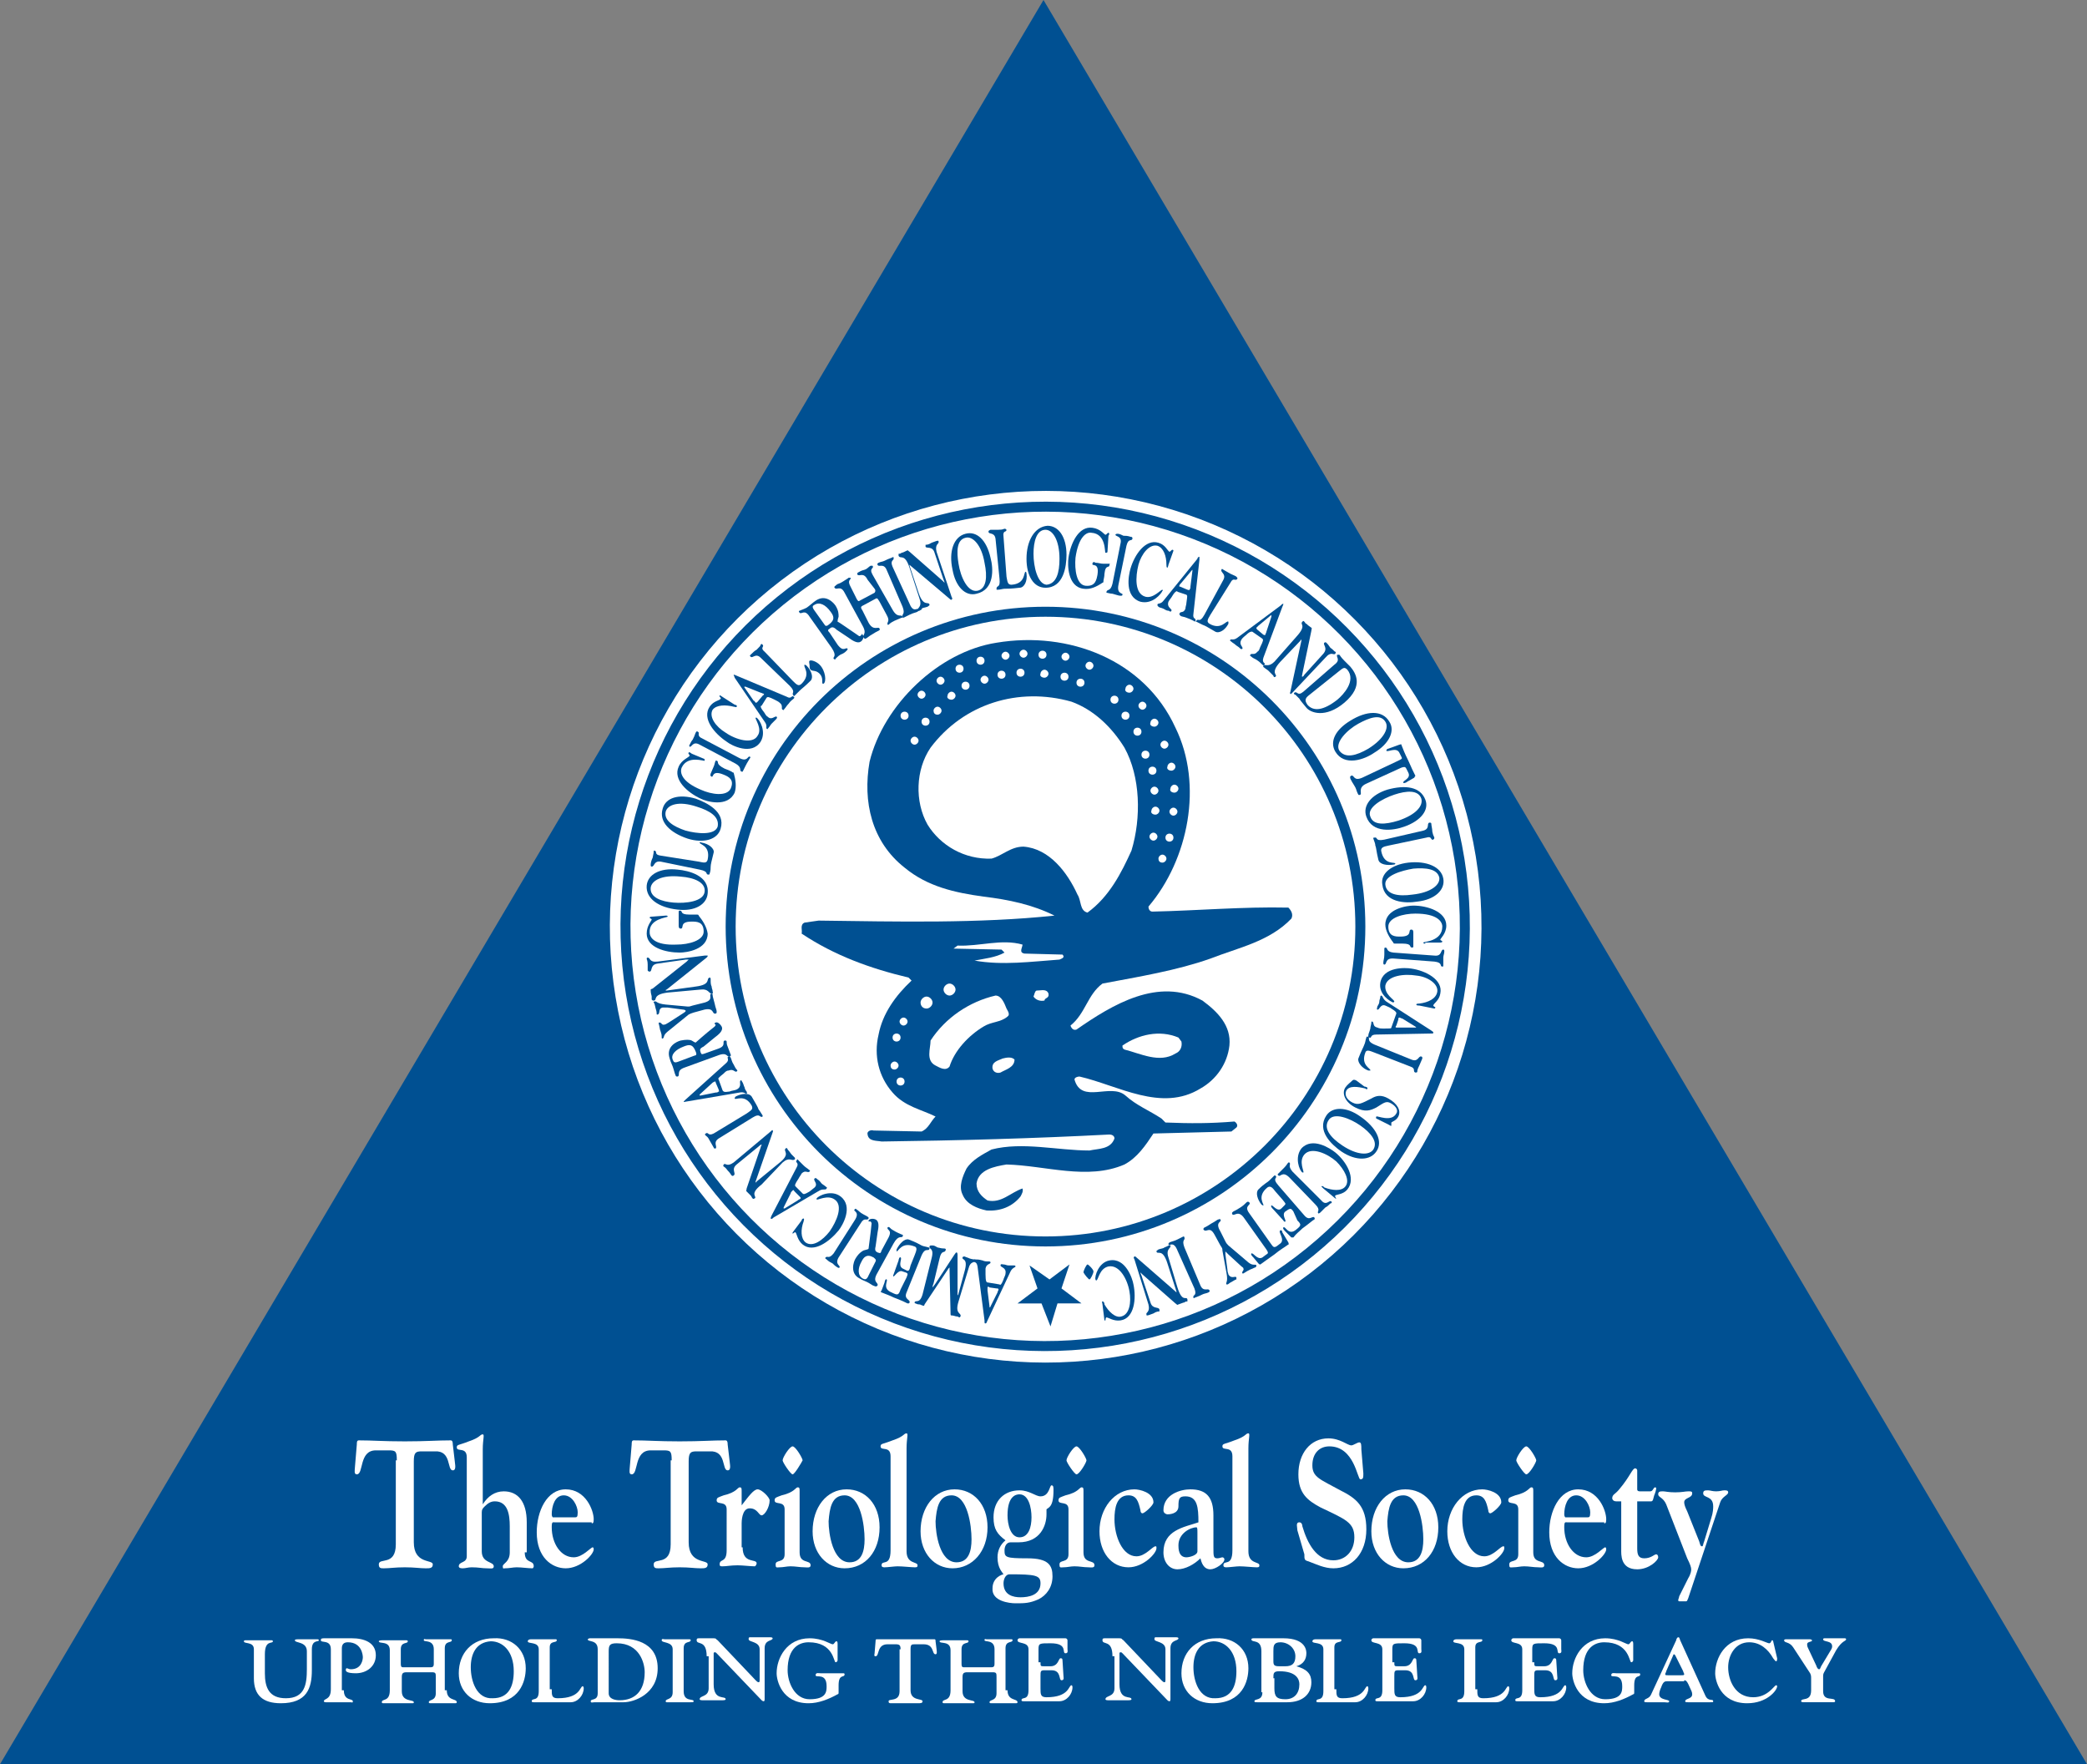 <?xml version="1.0" encoding="utf-8"?>
<!-- Generator: Adobe Illustrator 27.0.1, SVG Export Plug-In . SVG Version: 6.00 Build 0)  -->
<svg version="1.1" id="Layer_1" xmlns="http://www.w3.org/2000/svg" xmlns:xlink="http://www.w3.org/1999/xlink" x="0px" y="0px"
	 viewBox="0 0 208.8 176.5" style="enable-background:new 0 0 208.8 176.5;" xml:space="preserve">
<rect x="0" y="0" width="208.8" height="176.5" fill="#808080" stroke="none"/>
<polygon style="fill:#005092;" points="104.4,0 0,176.5 208.8,176.5 "/>
<ellipse transform="matrix(0.385 -0.923 0.923 0.385 -21.216 153.572)" style="fill:#FFFFFF;" cx="104.6" cy="92.7" rx="43.6" ry="43.6"/>
<ellipse transform="matrix(0.987 -0.159 0.159 0.987 -13.413 17.815)" style="fill:#FFFFFF;stroke:#005092;" cx="104.6" cy="92.7" rx="42" ry="42"/>
<path style="fill:#FFFFFF;stroke:#005092;" d="M104.6,124.2c17.4,0,31.5-14.1,31.5-31.5S122,61.2,104.6,61.2
	c-17.4,0-31.5,14.1-31.5,31.5S87.2,124.2,104.6,124.2z"/>
<path style="fill:#005092;" d="M99.7,128.9c0.1,0,0.2,0,0.2,0.1c0,0.1-0.1,0.2-0.1,0.3l-0.7,1.4c0,0.1-0.1,0.1-0.1,0.1
	c0,0,0,0,0-0.1l-0.2-1.6c0-0.1,0-0.2,0-0.3c0-0.1,0.1-0.1,0.2,0L99.7,128.9z M98.8,128.3c-0.1,0-0.2-0.1-0.2-0.8c0-0.2,0-0.4,0-0.6
	c0.1-0.5,0.5-0.4,0.5-0.6c0-0.1-0.1-0.1-0.2-0.1c-0.2,0-0.4,0-0.6-0.1c-0.4-0.1-0.5-0.1-0.7-0.1c-0.1,0-0.2,0-0.2,0.1
	c0,0.3,0.3,0,0.4,0.6l0.7,5.4c0,0.3,0,0.3,0.1,0.3c0.1,0,0.1-0.1,0.2-0.3l2.3-4.9c0.2-0.4,0.5-0.4,0.5-0.5c0-0.1-0.1-0.1-0.2-0.1
	c-0.2,0-0.3,0-0.5,0c-0.2,0-0.3-0.1-0.5-0.1c-0.1,0-0.3-0.1-0.3,0.1c0,0.2,0.6,0.2,0.5,0.8c0,0.2-0.2,0.5-0.2,0.6
	c-0.2,0.5-0.3,0.6-0.4,0.5L98.8,128.3z"/>
<path style="fill:#005092;" d="M96.5,127.2c0.4-1.4-0.3-1.1-0.2-1.4c0,0,0-0.1,0.2-0.1c0.2,0.1,0.3,0.1,0.5,0.2
	c0.3,0.1,0.5,0.1,0.5,0.1c0.1,0,0.1,0.1,0.1,0.1c-0.1,0.3-0.5,0-0.7,0.8l-1,3.3c-0.4,1.3,0.3,1.1,0.2,1.5c0,0-0.1,0.1-0.1,0.1
	c-0.1,0-0.1-0.1-0.3-0.1c-0.1,0-0.3-0.1-0.5-0.1c-0.1,0-0.1,0-0.1-0.3L95,127c0-0.1,0-0.1,0-0.2c0,0-0.1,0.1-0.1,0.1l-2.4,3.6
	c0,0.1-0.1,0.2-0.2,0.1c-0.1,0-0.2-0.1-0.3-0.1c-0.1,0-0.2,0-0.4-0.1c-0.1,0-0.1-0.1-0.1-0.1c0.1-0.3,0.5,0.2,0.8-0.8l0.9-3.6
	c0.3-1.1-0.3-0.9-0.2-1.2c0-0.1,0.1-0.1,0.3-0.1c0.2,0,0.3,0.1,0.5,0.2c0.4,0.1,0.5,0.1,0.6,0.1c0.1,0,0.3,0,0.2,0.2
	c-0.1,0.3-0.4-0.1-0.6,0.8l-0.6,2.5c-0.1,0.2-0.1,0.4-0.1,0.4c0,0,0.1-0.1,0.3-0.4l1.9-2.9c0.1-0.1,0.1-0.2,0.2-0.2
	c0.1,0,0.1,0.2,0.1,0.3l0,3.8c0,0.1,0,0.1,0,0.2c0,0,0.1-0.1,0.1-0.2L96.5,127.2z"/>
<path style="fill:#005092;" d="M90.7,127.8c0.1-0.3,0.2-0.4-0.1-0.5l-0.3-0.1c-0.4-0.2-0.8,0.5-0.9,0.5c0,0-0.1,0,0-0.2l0.5-1.4
	c0-0.1,0.1-0.4,0.2-0.3c0.2,0.1-0.3,0.8,0.2,1.1l0.4,0.2c0.2,0.1,0.3,0,0.4-0.5l0.4-1c0.2-0.5,0.3-0.8,0-0.9
	c-1.3-0.5-1.6,0.5-1.8,0.5c0,0,0,0,0-0.2c0.3-0.6,0.8-1.1,1.2-1c0.8,0.3,1.1,0.5,1.3,0.6c0.2,0.1,0.4,0.1,0.7,0.2
	c0.1,0,0.1,0.1,0.1,0.1c-0.1,0.4-0.4-0.2-0.8,0.7l-1.5,3.7c-0.3,0.7,0.4,0.7,0.3,1c0,0.1-0.1,0.1-0.2,0.1c-0.2-0.1-0.6-0.3-1.4-0.6
	c-0.4-0.2-0.7-0.3-1.2-0.5c-0.1,0-0.1-0.1,0-0.2l0.3-0.8c0-0.1,0.1-0.4,0.2-0.3c0.2,0.1-0.5,0.9,0.5,1.3c0.6,0.3,0.7,0.3,0.9-0.3
	L90.7,127.8z"/>
<path style="fill:#005092;" d="M86.9,127.6c-0.2,0.5-0.4,0.4-0.6,0.3c-0.5-0.3-0.5-1-0.1-1.7c0.2-0.4,0.5-0.8,1.2-0.4
	c0.1,0.1,0.3,0.2,0.2,0.4L86.9,127.6z M89.4,124.4c0.5-0.9,0.8-0.5,0.9-0.7c0.1-0.1,0-0.2-0.1-0.2c-0.2-0.1-0.5-0.2-0.8-0.4
	c-0.2-0.1-0.3-0.2-0.4-0.3c-0.1-0.1-0.2,0-0.2,0c-0.1,0.3,0.5,0.2,0.1,1l-0.7,1.3c-0.1,0.3-0.1,0.3-0.4,0.2
	c-0.2-0.1-0.3-0.2-0.2-0.6l0.2-1.4c0.1-0.5,0.2-1.1-0.2-1.3c-0.2-0.1-0.6-0.1-0.7,0.1c0,0.1,0,0.1,0,0.1c0,0,0.1,0,0.2,0
	c0,0,0.1,0.1,0.1,0.2c-0.1,1.1-0.3,2.4-0.3,2.5c0,0.1-0.2,0.1-0.5,0.2c-0.2,0.1-0.5,0.3-0.8,0.8c-0.2,0.3-0.6,1.5,0.4,2
	c0.3,0.2,0.7,0.3,1,0.5c0.3,0.2,0.3,0.2,0.6,0.3c0.1,0,0.1,0,0.2-0.1c0.1-0.3-0.5-0.3-0.1-1.1L89.4,124.4z"/>
<path style="fill:#005092;" d="M85.5,122.1c0.6-0.9-0.2-0.9,0-1.1c0.1-0.1,0.1-0.1,0.2,0c0.2,0.1,0.3,0.3,0.7,0.5
	c0.2,0.1,0.4,0.2,0.5,0.3c0,0,0,0.1,0,0.1c-0.2,0.3-0.4-0.2-0.8,0.5l-2.2,3.4c-0.4,0.7,0.2,0.8,0.1,1c-0.1,0.1-0.2,0-0.2,0
	c-0.2-0.1-0.4-0.3-0.5-0.4c-0.2-0.1-0.4-0.2-0.6-0.4c-0.1-0.1-0.2-0.1-0.1-0.2c0.2-0.2,0.3,0.2,0.8-0.4L85.5,122.1z"/>
<path style="fill:#005092;" d="M80.2,122.1c0-0.1,0.1-0.2,0.2-0.2c0.1,0.1,0,0.2,0,0.3c-0.3,0.8-0.3,1.7,0.2,2.1
	c0.7,0.5,1.7-0.2,2.4-1.1c0.7-1,1.4-2.6,0.5-3.2c-0.7-0.5-1.7,0.1-1.8,0c0,0,0-0.1,0-0.1c0.2-0.3,1.5-0.9,2.4-0.2
	c1.3,1,0.2,2.9-0.2,3.4c-0.9,1.1-2.5,2.3-3.6,1.4c-0.5-0.4-0.6-1.1-0.7-1.2c-0.1-0.1-0.3,0.2-0.3,0.1c0,0,0,0,0-0.1L80.2,122.1z"/>
<path style="fill:#005092;" d="M80,119.7c0.1,0.1,0.1,0.1,0.1,0.2c-0.1,0.1-0.2,0.1-0.3,0.2l-1.3,0.8c-0.1,0-0.1,0-0.1,0
	c0,0,0,0,0-0.1l0.7-1.4c0-0.1,0.1-0.2,0.2-0.3c0.1-0.1,0.1,0,0.2,0.1L80,119.7z M79.6,118.7c-0.1-0.1-0.1-0.2,0.3-0.8
	c0.1-0.2,0.2-0.3,0.3-0.5c0.4-0.4,0.6,0,0.8-0.2c0.1-0.1,0-0.1-0.1-0.2c-0.1-0.1-0.3-0.2-0.5-0.4c-0.3-0.3-0.4-0.4-0.5-0.5
	c-0.1-0.1-0.1-0.2-0.2,0c-0.2,0.2,0.3,0.2,0,0.7l-2.5,4.8c-0.1,0.2-0.1,0.3-0.1,0.3c0.1,0.1,0.2,0,0.3-0.1l4.6-2.7
	c0.4-0.2,0.6,0,0.7-0.2c0.1-0.1,0-0.1-0.1-0.2c-0.1-0.1-0.3-0.2-0.4-0.3c-0.1-0.1-0.2-0.3-0.4-0.4c-0.1-0.1-0.2-0.2-0.3-0.1
	c-0.2,0.2,0.4,0.5,0,0.9c-0.1,0.1-0.4,0.3-0.5,0.4c-0.5,0.3-0.6,0.3-0.7,0.2L79.6,118.7z"/>
<path style="fill:#005092;" d="M76.2,118.5c-1.3,1-0.4,1.2-0.7,1.4c-0.1,0-0.1,0.1-0.2,0c-0.1-0.1-0.1-0.2-0.2-0.3
	c-0.1-0.1-0.2-0.2-0.4-0.4c-0.1-0.1,0-0.1,0-0.3l1.4-4.1c0-0.1,0.1-0.2,0.1-0.3c0,0-0.1,0-0.3,0.2l-2.2,1.8c-0.6,0.5,0,0.9-0.3,1.1
	c0,0-0.1,0.1-0.2,0c-0.1-0.1-0.1-0.2-0.4-0.5c-0.2-0.3-0.4-0.4-0.4-0.4c-0.1-0.1,0-0.1,0-0.2c0.2-0.2,0.3,0.3,1-0.2l3.7-3.1
	c0.1-0.1,0.2-0.2,0.2-0.1c0.1,0.1,0,0.1,0,0.2l-1.7,4.9c0,0.1,0,0.1,0,0.1c0,0,0.1,0,0.1-0.1l2.2-1.8c1.3-1,0.4-1.2,0.7-1.5
	c0.1-0.1,0.2,0,0.2,0.1c0.2,0.2,0.3,0.4,0.4,0.5c0.1,0.1,0.2,0.2,0.3,0.3c0,0,0.1,0.1,0,0.2c-0.3,0.2-0.5-0.3-1.2,0.3L76.2,118.5z"
	/>
<path style="fill:#005092;" d="M74.7,111.4c0.4-0.3,0.7-0.4,0.5-0.8c-0.7-1.2-1.6-0.5-1.7-0.7c0,0,0-0.1,0.1-0.2
	c0.6-0.3,1.3-0.4,1.6,0c0.4,0.7,0.6,1,0.7,1.3c0.1,0.1,0.2,0.3,0.4,0.6c0,0.1,0,0.1,0,0.1c-0.3,0.2-0.2-0.4-1,0.1l-3.4,2.1
	c-0.6,0.4-0.1,0.8-0.3,1c-0.1,0-0.2,0-0.2-0.1c-0.1-0.2-0.3-0.5-0.4-0.7c-0.2-0.4-0.3-0.4-0.4-0.5c-0.1-0.1-0.1-0.1,0-0.2
	c0.3-0.2,0.2,0.3,0.8,0L74.7,111.4z"/>
<path style="fill:#005092;" d="M71.9,109c0,0.1,0.1,0.2,0,0.2c-0.1,0.1-0.2,0.1-0.3,0.1l-1.5,0.3c-0.1,0-0.1,0-0.1,0c0,0,0,0,0-0.1
	l1.2-1.1c0.1-0.1,0.1-0.1,0.3-0.2c0.1,0,0.1,0,0.1,0.1L71.9,109z M71.9,108c-0.1-0.1,0-0.2,0.5-0.6c0.2-0.2,0.3-0.3,0.5-0.3
	c0.5-0.2,0.6,0.2,0.8,0.1c0.1-0.1,0.1-0.1,0-0.2c-0.1-0.1-0.2-0.3-0.3-0.5c-0.2-0.3-0.2-0.5-0.3-0.7c-0.1-0.1-0.1-0.2-0.2-0.1
	c-0.3,0.1,0.2,0.3-0.3,0.7l-4,3.6c-0.2,0.2-0.2,0.2-0.2,0.2c0,0.1,0.2,0,0.3,0l5.3-0.9c0.5-0.1,0.6,0.2,0.7,0.1c0.1,0,0-0.1,0-0.2
	c-0.1-0.1-0.2-0.3-0.2-0.4c-0.1-0.2-0.1-0.3-0.2-0.5c-0.1-0.1-0.1-0.3-0.2-0.2c-0.2,0.1,0.2,0.6-0.4,0.9c-0.2,0.1-0.5,0.1-0.7,0.2
	c-0.6,0.1-0.6,0-0.7-0.1L71.9,108z"/>
<path style="fill:#005092;" d="M67.9,106.2c-0.5,0.2-0.5,0-0.6-0.2c-0.2-0.5,0.3-1,1.1-1.3c0.5-0.2,0.9-0.3,1.2,0.5
	c0.1,0.2,0.1,0.4-0.1,0.4L67.9,106.2z M71.8,105.6c1-0.4,0.9,0.2,1.2,0.1c0.2-0.1,0.1-0.2,0.1-0.2c-0.1-0.3-0.2-0.5-0.3-0.8
	c-0.1-0.2-0.1-0.4-0.1-0.5c0-0.1-0.1-0.1-0.2-0.1c-0.3,0.1,0.2,0.5-0.6,0.8l-1.4,0.5c-0.3,0.1-0.3,0.1-0.4-0.1
	c-0.1-0.3-0.1-0.4,0.3-0.6l1.1-0.9c0.4-0.3,0.9-0.7,0.7-1.1c-0.1-0.2-0.4-0.5-0.6-0.4c-0.1,0-0.1,0.1-0.1,0.1c0,0.1,0.1,0.1,0.1,0.1
	c0,0,0,0.1-0.1,0.2c-0.9,0.7-1.9,1.6-1.9,1.6c-0.1,0-0.2-0.1-0.4-0.2c-0.2-0.1-0.6-0.1-1.1,0c-0.4,0.1-1.5,0.6-1.1,1.8
	c0.1,0.4,0.3,0.7,0.4,1.1c0.1,0.3,0.1,0.4,0.2,0.6c0,0.1,0.1,0.1,0.2,0.1c0.3-0.1-0.2-0.6,0.7-0.9L71.8,105.6z"/>
<path style="fill:#005092;" d="M66.8,103.2c-0.5,0.4-0.3,0.6-0.5,0.7c-0.1,0-0.1,0-0.1-0.2c0-0.1,0-0.2-0.1-0.5
	c-0.1-0.2-0.1-0.5-0.2-0.8c0-0.1,0-0.1,0.1-0.1c0.2,0,0.2,0.3,0.5,0.2c0.1,0,0.2-0.1,0.4-0.2l1.4-0.9c0.3-0.2,0.3-0.2,0.3-0.3
	c0,0-0.1-0.1-0.3-0.1l-1.5-0.2c-0.3,0-0.4,0-0.5,0c-0.5,0.1-0.2,0.6-0.5,0.7c-0.1,0-0.1,0-0.1-0.1c0-0.1,0-0.2-0.1-0.5
	c-0.1-0.4-0.1-0.5-0.2-0.6c0-0.1,0-0.1,0.1-0.1c0.2-0.1,0.1,0.2,1.1,0.3l2.2,0.2c0.2,0,0.2,0,0.5-0.1l1.2-0.3c1-0.3,0.3-0.8,0.7-0.9
	c0.1,0,0.1,0.1,0.1,0.2c0,0,0,0.1,0.2,0.8c0.1,0.5,0.2,0.6,0.2,0.8c0,0.1,0,0.2-0.1,0.2c-0.4,0.1-0.1-0.6-1.1-0.4l-1.1,0.3
	c-0.3,0.1-0.3,0.1-0.5,0.2L66.8,103.2z"/>
<path style="fill:#005092;" d="M66.8,99.3c-1.6,0.2-1,0.8-1.4,0.8c-0.1,0-0.1,0-0.2-0.1c0-0.1,0-0.2,0-0.3c0-0.1-0.1-0.3-0.1-0.6
	c0-0.2,0-0.1,0.2-0.2l3.4-2.7c0.1-0.1,0.2-0.2,0.2-0.2c0,0-0.1,0-0.3,0l-2.8,0.4c-0.8,0.1-0.5,0.8-0.8,0.8c-0.1,0-0.1,0-0.2-0.1
	c0-0.1,0-0.3,0-0.6c0-0.4-0.1-0.5-0.1-0.6c0-0.1,0.1-0.1,0.1-0.1c0.3,0,0.1,0.5,1,0.4l4.7-0.6c0.2,0,0.3,0,0.3,0
	c0,0.1,0,0.1-0.1,0.2l-4,3.2c-0.1,0-0.1,0.1-0.1,0.1c0,0,0.1,0,0.1,0l2.9-0.4c1.6-0.2,1-0.8,1.4-0.9c0.1,0,0.1,0.1,0.1,0.2
	c0,0.3,0,0.5,0.1,0.7c0,0.2,0.1,0.3,0.1,0.5c0,0.1,0.1,0.2-0.1,0.2c-0.3,0-0.3-0.5-1.1-0.4L66.8,99.3z"/>
<path style="fill:#005092;" d="M66.6,91.6c0.1,0,0.2,0,0.2,0.1c0,0.1-1.9,0.2-1.8,1.6c0,0.5,0.5,1.3,2.7,1.2c1.2,0,2.7-0.4,2.7-1.3
	c0-1-0.7-1-1.2-1c-1.3,0-0.7,0.7-1.1,0.7c-0.2,0-0.2-0.2-0.2-0.3c0-0.3,0-0.5,0-0.8c0-0.2,0-0.4,0-0.6c0,0,0-0.1,0.1-0.1
	c0.4,0-0.1,0.4,1,0.4c0.3,0,0.6,0,0.7,0c0.1,0,0.2,0,0.2,0.1c0.4,0.5,0.8,1.1,0.9,1.8c0,1.6-2.1,1.9-2.8,1.9c-1.4,0-3.3-0.5-3.3-1.9
	c0-0.8,0.5-1.3,0.5-1.4c0-0.1-0.2-0.1-0.2-0.2c0-0.1,0.2-0.1,0.3-0.1L66.6,91.6z"/>
<path style="fill:#005092;" d="M67.4,90.3c-1.2-0.1-2.4-0.5-2.3-1.5c0.1-0.7,1.1-1.3,3-1.1c1.4,0.1,2.5,0.6,2.4,1.5
	C70.4,90.2,68.6,90.4,67.4,90.3z M67.8,91c1.7,0.2,2.9-0.5,3-1.6c0.2-1.8-1.9-2.3-3-2.4c-1.8-0.2-3,0.5-3.1,1.6
	C64.6,89.9,65.9,90.8,67.8,91z"/>
<path style="fill:#005092;" d="M69.9,86.2c0.5,0.1,0.8,0.2,0.9-0.2c0.3-1.4-0.8-1.5-0.8-1.7c0,0,0-0.1,0.2,0c0.7,0.1,1.3,0.6,1.2,1
	c-0.2,0.8-0.3,1.2-0.3,1.4c0,0.2,0,0.4-0.1,0.7c0,0.1-0.1,0.1-0.1,0.1C70.5,87.5,71,87.2,70,87l-3.9-0.8c-0.7-0.1-0.6,0.5-0.9,0.5
	c-0.1,0-0.1-0.1-0.1-0.2c0-0.2,0.1-0.5,0.2-0.7c0.1-0.5,0.1-0.5,0.1-0.6c0-0.1,0-0.1,0.1-0.1c0.3,0.1-0.1,0.4,0.6,0.5L69.9,86.2z"/>
<path style="fill:#005092;" d="M68.6,83.1c-1.2-0.4-2.2-1-2-1.9c0.2-0.7,1.3-1.1,3.1-0.5c1.3,0.4,2.3,1,2.1,2
	C71.5,83.6,69.7,83.4,68.6,83.1z M68.8,83.9c1.6,0.5,3,0.1,3.3-1c0.5-1.7-1.4-2.6-2.5-3c-1.7-0.5-3-0.1-3.3,1
	C65.9,82.2,67,83.3,68.8,83.9z"/>
<path style="fill:#005092;" d="M70.4,75.9c0.1,0,0.1,0.1,0.1,0.2c0,0.1-1.7-0.6-2.3,0.7c-0.2,0.5,0,1.4,1.9,2.2
	c1.1,0.5,2.6,0.7,3-0.1c0.4-0.9-0.2-1.2-0.7-1.4c-1.2-0.5-1,0.3-1.2,0.2c-0.2-0.1-0.1-0.2-0.1-0.3c0.1-0.2,0.2-0.5,0.3-0.7
	c0.1-0.2,0.1-0.4,0.2-0.6c0,0,0.1,0,0.1,0c0.3,0.1-0.2,0.3,0.8,0.8c0.3,0.1,0.5,0.2,0.7,0.3c0.1,0.1,0.2,0.1,0.2,0.1
	c0.2,0.7,0.3,1.4,0.1,2c-0.7,1.5-2.8,0.9-3.4,0.6c-1.3-0.6-2.8-1.9-2.2-3.2c0.3-0.7,1-0.9,1.1-1.1c0-0.1-0.2-0.2-0.1-0.3
	c0-0.1,0.2,0,0.3,0.1L70.4,75.9z"/>
<path style="fill:#005092;" d="M73.9,75.8c0.9,0.5,0.9-0.2,1.1-0.1c0.1,0,0.1,0.1,0,0.2c-0.1,0.2-0.2,0.3-0.4,0.7
	c-0.1,0.2-0.2,0.4-0.3,0.6c0,0-0.1,0-0.1,0c-0.3-0.1,0.1-0.4-0.6-0.8l-3.6-1.9c-0.7-0.4-0.8,0.3-1,0.2c-0.1-0.1,0-0.2,0-0.2
	c0.1-0.2,0.2-0.4,0.3-0.5c0.1-0.2,0.2-0.4,0.3-0.7c0.1-0.1,0.1-0.2,0.2-0.1c0.3,0.1-0.2,0.4,0.5,0.7L73.9,75.8z"/>
<path style="fill:#005092;" d="M73.5,70.5c0.1,0,0.3,0.1,0.2,0.2c0,0.1-0.2,0-0.3,0c-0.8-0.2-1.7-0.2-2.1,0.3
	c-0.4,0.7,0.3,1.7,1.3,2.3c1,0.7,2.7,1.2,3.2,0.3c0.5-0.7-0.3-1.7-0.2-1.8c0,0,0.1,0,0.1,0c0.3,0.2,1,1.4,0.4,2.4
	c-0.9,1.4-2.9,0.4-3.4,0c-1.2-0.8-2.5-2.3-1.7-3.5c0.4-0.6,1-0.6,1.1-0.8c0.1-0.1-0.2-0.2-0.1-0.3c0,0,0-0.1,0.1,0L73.5,70.5z"/>
<path style="fill:#005092;" d="M75.8,70.2c-0.1,0.1-0.1,0.1-0.2,0.1c-0.1-0.1-0.1-0.2-0.2-0.2l-0.9-1.3c-0.1-0.1,0-0.1,0-0.1
	c0,0,0,0,0.1,0l1.5,0.6c0.1,0,0.2,0.1,0.3,0.1c0.1,0.1,0,0.1-0.1,0.2L75.8,70.2z M76.7,69.8c0.1-0.1,0.2-0.1,0.8,0.2
	c0.2,0.1,0.4,0.2,0.5,0.3c0.4,0.3,0.1,0.6,0.3,0.7c0.1,0.1,0.1,0,0.2-0.1c0.1-0.1,0.2-0.3,0.4-0.5c0.2-0.3,0.4-0.4,0.5-0.5
	c0.1-0.1,0.1-0.1,0-0.2c-0.2-0.2-0.2,0.3-0.7,0l-5-2.1c-0.2-0.1-0.3-0.1-0.3-0.1c0,0.1,0.1,0.2,0.1,0.3l3,4.4
	c0.3,0.4,0.1,0.6,0.2,0.7c0.1,0.1,0.1,0,0.2-0.1c0.1-0.1,0.2-0.3,0.3-0.4c0.1-0.1,0.2-0.2,0.4-0.4c0.1-0.1,0.2-0.2,0.1-0.3
	c-0.2-0.1-0.5,0.4-0.9,0c-0.2-0.1-0.3-0.4-0.4-0.5c-0.4-0.5-0.3-0.6-0.2-0.6L76.7,69.8z"/>
<path style="fill:#005092;" d="M79.3,68.1c0.4,0.4,0.6,0.6,0.9,0.3c1-1,0.1-1.7,0.3-1.9c0,0,0.1,0,0.2,0.1c0.5,0.5,0.7,1.2,0.4,1.5
	c-0.6,0.6-0.9,0.8-1.1,1c-0.1,0.1-0.3,0.3-0.5,0.5c-0.1,0.1-0.1,0-0.1,0c-0.3-0.3,0.3-0.3-0.4-1l-2.9-2.8c-0.5-0.5-0.8,0.1-1-0.1
	c-0.1-0.1-0.1-0.1,0-0.2c0.2-0.2,0.4-0.4,0.6-0.5c0.3-0.3,0.4-0.4,0.4-0.5c0.1-0.1,0.1-0.1,0.2,0c0.2,0.2-0.3,0.3,0.2,0.7L79.3,68.1
	z"/>
<path style="fill:#005092;" d="M82,66.5c0.6,0.6,0.7,1.7,0.4,1.9c0,0-0.1,0-0.1,0c-0.1-0.1,0.1-0.6-0.3-1c-0.4-0.4-0.7-0.2-0.9-0.4
	c-0.1-0.1-0.1-0.2-0.1-0.4c0-0.2-0.1-0.4,0-0.5C81.2,66,81.7,66.2,82,66.5z"/>
<path style="fill:#005092;" d="M81.5,61.1c-0.3-0.4-0.2-0.5,0-0.6c0.5-0.3,1.1,0,1.6,0.7c0.3,0.4,0.5,0.8-0.2,1.3
	c-0.1,0.1-0.3,0.2-0.4,0L81.5,61.1z M83.2,64.8c0.6,0.9,0.1,0.9,0.2,1.1c0.1,0.1,0.2,0.1,0.2,0c0.2-0.2,0.4-0.4,0.7-0.5
	c0.2-0.1,0.3-0.2,0.4-0.3c0.1-0.1,0.1-0.1,0.1-0.2c-0.2-0.2-0.4,0.4-1-0.4L83,63.3c-0.2-0.2-0.2-0.3,0-0.4c0.2-0.2,0.4-0.2,0.7,0.1
	l1.2,0.8c0.4,0.3,0.9,0.6,1.2,0.4c0.2-0.1,0.4-0.5,0.2-0.7c0-0.1-0.1-0.1-0.1,0c0,0-0.1,0.1-0.1,0.1c0,0-0.1,0.1-0.2,0
	c-0.9-0.6-2-1.4-2.1-1.4c0-0.1,0-0.2,0.1-0.5c0-0.3,0-0.6-0.3-1.1c-0.2-0.3-1-1.2-2-0.5c-0.3,0.2-0.6,0.5-0.9,0.7
	C80.3,61,80.2,61,80,61.1c-0.1,0-0.1,0.1,0,0.2c0.2,0.2,0.5-0.4,1,0.4L83.2,64.8z"/>
<path style="fill:#005092;" d="M89.3,61c0.5,0.9,0.9,0.4,1,0.7c0.1,0.1,0,0.1-0.1,0.1c-0.2,0.1-0.5,0.2-0.7,0.3
	c-0.2,0.1-0.4,0.2-0.6,0.4c-0.1,0-0.1,0-0.1,0c-0.1-0.3,0.3-0.3-0.1-1L88,60.2c-0.2-0.3-0.2-0.4-0.4-0.3l-1.3,0.7
	c-0.2,0.1-0.2,0.2,0,0.5l0.6,1.2c0.5,0.9,1,0.3,1.1,0.6c0,0,0.1,0.1-0.1,0.2c-0.2,0.1-0.4,0.2-0.7,0.4c-0.2,0.1-0.4,0.3-0.6,0.4
	c-0.1,0-0.1,0-0.2-0.1c-0.2-0.3,0.4-0.3-0.1-1.2l-1.8-3.3c-0.4-0.8-0.8-0.2-1-0.5c-0.1-0.1,0.1-0.2,0.2-0.3c0.1-0.1,0.3-0.1,0.6-0.3
	c0.3-0.2,0.5-0.3,0.6-0.4c0.1,0,0.1,0,0.2,0c0.1,0.2-0.4,0.2,0,0.9l0.6,1.2c0.1,0.2,0.2,0.3,0.3,0.2l1.5-0.8c0.1-0.1,0.1-0.3,0-0.4
	L86.8,58c-0.4-0.8-0.8-0.3-1-0.5c-0.1-0.1,0-0.1,0-0.2c0.2-0.1,0.3-0.2,0.7-0.3c0.3-0.1,0.4-0.3,0.6-0.4c0.1,0,0.1,0,0.2,0
	c0.2,0.3-0.4,0.2,0,0.9L89.3,61z"/>
<path style="fill:#005092;" d="M91,60.4c0.4,1,0.8,0.3,0.9,0.6c0,0.1,0,0.1-0.1,0.2c-0.2,0.1-0.4,0.1-0.8,0.3
	c-0.2,0.1-0.4,0.2-0.6,0.3c0,0-0.1,0-0.1-0.1c-0.1-0.3,0.3-0.2,0-1L88.7,57c-0.3-0.7-0.8-0.2-0.9-0.5c-0.1-0.1,0.1-0.2,0.1-0.2
	c0.2-0.1,0.4-0.1,0.6-0.2c0.2-0.1,0.4-0.2,0.7-0.3c0.2-0.1,0.2-0.1,0.2,0c0.1,0.3-0.4,0.2-0.1,0.9L91,60.4z"/>
<path style="fill:#005092;" d="M91,56.8c-0.5-1.5-0.9-0.8-1.1-1.2c0-0.1,0-0.1,0-0.2c0.1,0,0.2,0,0.3-0.1c0.1,0,0.3-0.1,0.5-0.2
	c0.2-0.1,0.1,0,0.3,0.1l3.3,2.9c0.1,0.1,0.2,0.2,0.2,0.2c0,0,0-0.1-0.1-0.3l-0.9-2.7c-0.2-0.7-0.8-0.4-0.9-0.6c0-0.1,0-0.1,0-0.2
	c0.1,0,0.3,0,0.6-0.2c0.3-0.1,0.5-0.2,0.6-0.2c0.1,0,0.1,0,0.1,0.1c0.1,0.2-0.4,0.2-0.2,1l1.5,4.5c0.1,0.2,0.1,0.2,0,0.3
	c-0.1,0-0.1,0-0.2-0.1l-3.9-3.3c-0.1-0.1-0.1-0.1-0.1-0.1c0,0,0,0.1,0,0.1l0.9,2.7c0.5,1.5,1,0.8,1.1,1.2c0,0.1-0.1,0.1-0.2,0.2
	c-0.3,0.1-0.5,0.1-0.6,0.2C92.3,61,92.1,61,92,61.1c-0.1,0-0.2,0.1-0.2,0c-0.1-0.3,0.5-0.3,0.2-1.2L91,56.8z"/>
<path style="fill:#005092;" d="M95.9,56.4c-0.2-1.2-0.2-2.4,0.7-2.6c0.7-0.2,1.6,0.7,1.9,2.5c0.3,1.4,0.2,2.6-0.7,2.8
	C96.8,59.3,96.1,57.7,95.9,56.4z M95.3,57c0.3,1.7,1.3,2.7,2.4,2.4c1.8-0.4,1.7-2.5,1.4-3.6c-0.4-1.8-1.4-2.7-2.5-2.4
	C95.4,53.7,94.9,55.2,95.3,57z"/>
<path style="fill:#005092;" d="M100.7,57.7c0.1,0.5,0.1,0.8,0.5,0.8c1.4-0.1,1.2-1.2,1.4-1.3c0,0,0.1,0,0.1,0.2
	c0.1,0.7-0.2,1.4-0.7,1.4c-0.8,0.1-1.2,0.1-1.5,0.1c-0.2,0-0.4,0.1-0.7,0.1c-0.1,0-0.1,0-0.1-0.1c0-0.4,0.4,0,0.3-1l-0.4-4
	c-0.1-0.7-0.7-0.4-0.7-0.7c0-0.1,0-0.1,0.2-0.2c0.2,0,0.6,0,0.8,0c0.5,0,0.5-0.1,0.6-0.1c0.1,0,0.1,0,0.2,0.1c0,0.3-0.4,0-0.3,0.7
	L100.7,57.7z"/>
<path style="fill:#005092;" d="M103.4,55.4c0-1.2,0.3-2.4,1.2-2.4c0.7,0,1.4,1,1.4,2.9c0,1.4-0.3,2.5-1.3,2.6
	C103.8,58.4,103.4,56.7,103.4,55.4z M102.7,55.9c0,1.7,0.7,2.9,1.9,2.9c1.8,0,2.1-2.1,2.1-3.3c0-1.8-0.8-2.9-1.9-2.9
	C103.5,52.7,102.7,54.1,102.7,55.9z"/>
<path style="fill:#005092;" d="M110.8,55.2c0,0.1-0.1,0.1-0.2,0.1c-0.1,0,0.1-1.9-1.4-2c-0.5-0.1-1.3,0.4-1.6,2.5
	c-0.1,1.2,0.1,2.7,1,2.8c1,0.1,1.1-0.6,1.2-1.1c0.2-1.3-0.6-0.8-0.5-1.1c0-0.2,0.2-0.2,0.3-0.1c0.3,0,0.5,0.1,0.8,0.1
	c0.2,0,0.4,0,0.6,0c0,0,0.1,0,0,0.1c0,0.4-0.4-0.1-0.5,0.9c0,0.3-0.1,0.6-0.1,0.7c0,0.1,0,0.2-0.1,0.2c-0.6,0.4-1.2,0.7-1.9,0.6
	c-1.6-0.2-1.6-2.4-1.5-3.1c0.2-1.4,1-3.2,2.4-3c0.8,0.1,1.2,0.7,1.3,0.7c0.1,0,0.2-0.2,0.3-0.2c0.1,0,0.1,0.2,0,0.3L110.8,55.2z"/>
<path style="fill:#005092;" d="M111.9,58.5c-0.2,1,0.5,0.8,0.4,1c0,0.1-0.1,0.1-0.2,0.1c-0.2,0-0.4-0.1-0.8-0.2
	c-0.2,0-0.5-0.1-0.6-0.1c0,0,0-0.1,0-0.1c0.1-0.3,0.4,0,0.6-0.8l0.8-4c0.2-0.8-0.5-0.7-0.5-0.9c0-0.1,0.2-0.1,0.2-0.1
	c0.2,0,0.4,0.1,0.6,0.2c0.2,0,0.4,0,0.7,0.1c0.2,0,0.2,0.1,0.2,0.2c-0.1,0.3-0.4-0.1-0.6,0.7L111.9,58.5z"/>
<path style="fill:#005092;" d="M116.9,56.5c0,0.1-0.1,0.3-0.1,0.3c-0.1,0-0.1-0.2-0.1-0.3c0-0.9-0.3-1.7-0.9-1.9
	c-0.8-0.2-1.6,0.8-1.9,1.9c-0.3,1.2-0.4,2.9,0.7,3.2c0.8,0.2,1.5-0.7,1.7-0.7c0,0,0.1,0.1,0,0.1c-0.1,0.3-1,1.4-2.2,1.1
	c-1.6-0.5-1.2-2.6-1-3.3c0.4-1.4,1.5-3,2.8-2.6c0.7,0.2,0.9,0.8,1.1,0.9c0.1,0,0.2-0.2,0.3-0.2c0,0,0.1,0,0.1,0.1L116.9,56.5z"/>
<path style="fill:#005092;" d="M118.1,58.7c-0.1,0-0.2-0.1-0.1-0.1c0-0.1,0.1-0.2,0.2-0.3l1-1.2c0.1-0.1,0.1-0.1,0.1-0.1
	c0,0,0,0,0,0.1l-0.2,1.6c0,0.1,0,0.2-0.1,0.3c0,0.1-0.1,0-0.2,0L118.1,58.7z M118.7,59.5c0.1,0.1,0.1,0.1,0,0.8
	c0,0.2-0.1,0.4-0.1,0.6c-0.2,0.5-0.5,0.2-0.6,0.5c0,0.1,0,0.1,0.1,0.2c0.1,0.1,0.4,0.1,0.6,0.2c0.3,0.1,0.5,0.2,0.7,0.3
	c0.1,0.1,0.2,0.1,0.2,0c0.1-0.3-0.3-0.1-0.2-0.7l0.6-5.4c0-0.3,0-0.3,0-0.3c-0.1,0-0.2,0.1-0.2,0.2l-3.4,4.2
	c-0.3,0.4-0.6,0.2-0.6,0.4c0,0.1,0,0.1,0.1,0.2c0.1,0.1,0.3,0.1,0.5,0.2c0.2,0.1,0.3,0.2,0.5,0.2c0.1,0,0.2,0.2,0.3,0
	c0.1-0.2-0.5-0.3-0.3-0.9c0.1-0.2,0.3-0.4,0.4-0.6c0.3-0.5,0.5-0.5,0.5-0.4L118.7,59.5z"/>
<path style="fill:#005092;" d="M121.1,61.5c-0.3,0.5-0.4,0.7-0.1,0.9c1.2,0.7,1.7-0.4,1.9-0.2c0,0,0,0.1,0,0.2
	c-0.3,0.6-0.9,1-1.3,0.8c-0.7-0.4-1-0.6-1.3-0.7c-0.2-0.1-0.4-0.2-0.6-0.3c-0.1,0-0.1-0.1,0-0.1c0.2-0.3,0.3,0.3,0.8-0.6l1.9-3.5
	c0.3-0.6-0.3-0.7-0.2-1c0-0.1,0.1-0.1,0.2,0c0.2,0.1,0.5,0.3,0.7,0.4c0.4,0.2,0.5,0.2,0.6,0.3c0.1,0.1,0.1,0.1,0.1,0.2
	c-0.2,0.3-0.4-0.2-0.7,0.4L121.1,61.5z"/>
<path style="fill:#005092;" d="M125.8,63c-0.1-0.1-0.1-0.1-0.1-0.2c0.1-0.1,0.2-0.2,0.2-0.2l1.2-1c0.1-0.1,0.1-0.1,0.1,0
	c0,0,0,0,0,0.1l-0.5,1.5c0,0.1-0.1,0.2-0.1,0.3c-0.1,0.1-0.1,0-0.2,0L125.8,63z M126.3,63.9c0.1,0.1,0.1,0.2-0.2,0.8
	c-0.1,0.2-0.1,0.4-0.3,0.5c-0.3,0.4-0.6,0.1-0.7,0.3c-0.1,0.1,0,0.1,0.1,0.2c0.1,0.1,0.3,0.2,0.5,0.3c0.3,0.2,0.4,0.3,0.6,0.5
	c0.1,0.1,0.2,0.1,0.2,0c0.2-0.2-0.3-0.1-0.1-0.7l1.9-5.1c0.1-0.2,0.1-0.3,0.1-0.3c-0.1,0-0.2,0.1-0.3,0.2l-4.3,3.2
	c-0.4,0.3-0.6,0.1-0.7,0.2c-0.1,0.1,0,0.1,0.1,0.2c0.1,0.1,0.3,0.2,0.4,0.3c0.1,0.1,0.3,0.2,0.4,0.3c0.1,0.1,0.2,0.2,0.3,0.1
	c0.1-0.2-0.4-0.4-0.1-0.9c0.1-0.2,0.4-0.4,0.5-0.5c0.4-0.4,0.6-0.3,0.6-0.3L126.3,63.9z"/>
<path style="fill:#005092;" d="M129.7,63.7c1.1-1.2,0.3-1.2,0.6-1.5c0.1-0.1,0.1-0.1,0.2,0c0.1,0.1,0.1,0.2,0.2,0.2
	c0.1,0.1,0.2,0.2,0.5,0.4c0.1,0.1,0,0.1,0,0.3l-0.9,4.3c0,0.1-0.1,0.3,0,0.3c0,0,0.1,0,0.2-0.2l1.9-2.1c0.5-0.6-0.1-0.9,0.1-1.1
	c0,0,0.1-0.1,0.2,0c0.1,0.1,0.2,0.2,0.4,0.5c0.3,0.2,0.4,0.4,0.5,0.4c0.1,0.1,0,0.1,0,0.2c-0.2,0.2-0.4-0.3-1,0.4l-3.3,3.5
	c-0.1,0.1-0.2,0.2-0.2,0.1c-0.1-0.1,0-0.1,0-0.2l1.1-5.1c0-0.1,0-0.1,0-0.1c0,0-0.1,0-0.1,0.1l-2,2.1c-1.1,1.2-0.2,1.3-0.5,1.5
	c-0.1,0.1-0.2,0-0.2-0.1c-0.2-0.2-0.3-0.3-0.5-0.5c-0.1-0.1-0.3-0.2-0.4-0.3c0,0-0.2-0.1-0.1-0.2c0.2-0.2,0.5,0.2,1.1-0.4
	L129.7,63.7z"/>
<path style="fill:#005092;" d="M133.9,67.2c0.5-0.4,0.6-0.5,0.9-0.2c0.9,1.1-0.4,2.5-1,3c-1.4,1.1-2.4,1.2-3,0.5
	c-0.1-0.2-0.4-0.5,0.1-0.9L133.9,67.2z M130.4,69.2c-0.6,0.5-0.6-0.1-0.9,0.1c-0.1,0.1,0,0.2,0.1,0.2c0.1,0.1,0.2,0.2,0.4,0.4
	c0.1,0.2,0.3,0.4,0.7,0.9c0.4,0.5,1.9,1.1,3.8-0.5c2-1.7,1.1-3,0.6-3.6c-0.2-0.2-0.4-0.4-0.6-0.6c-0.4-0.4-0.4-0.5-0.5-0.6
	c0,0-0.1,0-0.2,0c-0.2,0.2,0.4,0.5-0.3,1L130.4,69.2z"/>
<path style="fill:#005092;" d="M135.9,72.4c1.1-0.6,2.2-1,2.7-0.2c0.4,0.6-0.1,1.7-1.7,2.7c-1.2,0.7-2.3,1-2.9,0.2
	C133.5,74.3,134.8,73,135.9,72.4z M135.1,72.1c-1.5,0.9-2.1,2.1-1.5,3.1c0.9,1.5,2.9,0.8,3.9,0.1c1.5-0.9,2.1-2.2,1.5-3.1
	C138.3,71,136.7,71.1,135.1,72.1z"/>
<path style="fill:#005092;" d="M139.9,76.1c0.4-0.2,0.4-0.2,0.3-0.4l-0.2-0.4c-0.3-0.6-1.2,0-1.3-0.2c0-0.1,0.1-0.2,0.2-0.2l1.1-0.4
	c0.1,0,0.2-0.1,0.2,0c0.2,0.5,0.3,0.8,0.7,1.6c0.3,0.7,0.5,1.1,0.7,1.5c0,0.1-0.1,0.1-0.1,0.2l-0.7,0.4c-0.1,0.1-0.4,0.2-0.4,0.1
	c-0.1-0.2,0.8-0.4,0.5-1l-0.2-0.4c-0.1-0.2-0.2-0.2-0.5-0.1l-3.5,1.6c-0.9,0.4-0.4,1-0.6,1.1c-0.2,0.1-0.2,0-0.3-0.2
	c-0.1-0.2-0.1-0.4-0.3-0.7c-0.2-0.3-0.3-0.5-0.4-0.7c0-0.1-0.1-0.2,0.1-0.3c0.3-0.1,0.2,0.6,1.1,0.2L139.9,76.1z"/>
<path style="fill:#005092;" d="M139.5,79.5c1.2-0.4,2.4-0.5,2.7,0.4c0.2,0.7-0.5,1.6-2.3,2.2c-1.3,0.4-2.5,0.5-2.8-0.4
	C136.7,80.8,138.3,79.9,139.5,79.5z M138.8,79c-1.6,0.5-2.5,1.6-2.1,2.7c0.6,1.7,2.7,1.4,3.8,1c1.7-0.6,2.5-1.7,2.1-2.7
	C142.1,78.7,140.6,78.5,138.8,79z"/>
<path style="fill:#005092;" d="M138.9,84.6c-0.5,0.1-0.8,0.2-0.7,0.6c0.3,1.4,1.4,1,1.4,1.2c0,0,0,0.1-0.2,0.1
	c-0.6,0.1-1.4,0-1.5-0.5c-0.2-0.8-0.2-1.2-0.3-1.4c0-0.2-0.1-0.4-0.2-0.7c0-0.1,0-0.1,0.1-0.1c0.4-0.1,0,0.4,1,0.2l3.9-0.9
	c0.7-0.2,0.3-0.7,0.6-0.8c0.1,0,0.2,0,0.2,0.1c0,0.2,0.1,0.5,0.1,0.8c0.1,0.5,0.2,0.5,0.2,0.6c0,0.1,0,0.1-0.1,0.2
	c-0.3,0.1-0.1-0.4-0.7-0.2L138.9,84.6z"/>
<path style="fill:#005092;" d="M141.4,86.9c1.2-0.1,2.4,0,2.6,0.9c0.1,0.7-0.8,1.5-2.7,1.7c-1.4,0.2-2.6,0-2.7-1
	C138.5,87.6,140.2,87.1,141.4,86.9z M140.9,86.3c-1.7,0.2-2.8,1.1-2.6,2.2c0.2,1.8,2.3,1.9,3.5,1.7c1.8-0.2,2.8-1.2,2.6-2.3
	C144.2,86.7,142.7,86.1,140.9,86.3z"/>
<path style="fill:#005092;" d="M142.6,94.4c-0.1,0-0.2,0-0.2-0.1c0-0.1,1.9-0.1,1.9-1.6c0-0.5-0.5-1.3-2.7-1.3
	c-1.2,0-2.7,0.4-2.7,1.3c0,1,0.7,1,1.2,1c1.3,0,0.7-0.7,1.1-0.7c0.2,0,0.2,0.2,0.2,0.3c0,0.3,0,0.5,0,0.8c0,0.2,0,0.4,0,0.6
	c0,0,0,0.1-0.1,0.1c-0.4,0,0.1-0.4-1-0.4c-0.3,0-0.6,0-0.7,0c-0.1,0-0.2,0-0.2-0.1c-0.4-0.5-0.8-1.2-0.8-1.8c0-1.6,2.2-1.9,2.8-1.9
	c1.4,0,3.3,0.6,3.3,2c0,0.8-0.6,1.3-0.6,1.4c0,0.1,0.2,0.1,0.2,0.2c0,0.1-0.2,0.1-0.3,0.1H142.6z"/>
<path style="fill:#005092;" d="M139.5,95.9c-1-0.1-0.7,0.6-1,0.6c-0.1,0-0.1-0.1-0.1-0.2c0-0.2,0.1-0.4,0.1-0.8c0-0.2,0-0.5,0-0.6
	c0-0.1,0.1-0.1,0.1-0.1c0.3,0,0,0.4,0.8,0.5l4.1,0.3c0.8,0.1,0.6-0.6,0.9-0.6c0.1,0,0.1,0.1,0.1,0.2c0,0.2-0.1,0.4-0.1,0.6
	c0,0.2,0,0.4,0,0.7c0,0.2,0,0.2-0.1,0.2c-0.3,0,0.1-0.4-0.8-0.5L139.5,95.9z"/>
<path style="fill:#005092;" d="M142,100.6c-0.1,0-0.3,0-0.3-0.1c0-0.1,0.2-0.1,0.3-0.1c0.9-0.1,1.7-0.5,1.8-1.2
	c0.1-0.8-1-1.5-2.1-1.6c-1.2-0.2-2.9,0-3.1,1c-0.1,0.9,0.9,1.4,0.9,1.6c0,0-0.1,0.1-0.1,0.1c-0.3-0.1-1.5-0.8-1.3-2
	c0.3-1.6,2.5-1.5,3.1-1.4c1.4,0.2,3.2,1.1,2.9,2.5c-0.1,0.7-0.7,1-0.7,1.2c0,0.1,0.3,0.2,0.2,0.2c0,0,0,0.1-0.1,0.1L142,100.6z"/>
<path style="fill:#005092;" d="M139.9,102c0-0.1,0-0.2,0.1-0.2c0.1,0,0.2,0.1,0.3,0.1l1.3,0.8c0.1,0.1,0.1,0.1,0.1,0.1
	c0,0,0,0-0.1,0l-1.6,0c-0.1,0-0.2,0-0.3,0c-0.1,0-0.1-0.1,0-0.2L139.9,102z M139.2,102.8c0,0.1-0.1,0.1-0.8,0.1
	c-0.2,0-0.4,0-0.6-0.1c-0.5-0.1-0.3-0.5-0.5-0.6c-0.1,0-0.1,0-0.1,0.1c0,0.2-0.1,0.4-0.1,0.6c-0.1,0.4-0.2,0.5-0.2,0.7
	c0,0.1-0.1,0.2,0.1,0.2c0.3,0.1,0-0.3,0.7-0.3l5.4-0.1c0.3,0,0.3,0,0.3-0.1c0-0.1-0.1-0.1-0.2-0.2l-4.5-2.9
	c-0.4-0.3-0.3-0.5-0.5-0.6c-0.1,0-0.1,0.1-0.1,0.1c0,0.2-0.1,0.3-0.1,0.5c0,0.2-0.1,0.3-0.2,0.5c0,0.1-0.1,0.3,0,0.3
	c0.2,0.1,0.3-0.6,0.8-0.4c0.2,0.1,0.5,0.2,0.6,0.3c0.5,0.3,0.5,0.4,0.5,0.5L139.2,102.8z"/>
<path style="fill:#005092;" d="M137.5,105.3c-0.5-0.2-0.8-0.3-0.9,0c-0.5,1.3,0.6,1.6,0.5,1.8c0,0,0,0-0.2,0c-0.6-0.2-1.1-0.8-1-1.2
	c0.3-0.8,0.5-1.1,0.6-1.4c0.1-0.2,0.1-0.4,0.2-0.7c0-0.1,0.1-0.1,0.1-0.1c0.4,0.1-0.2,0.4,0.7,0.8l3.7,1.5c0.7,0.3,0.7-0.4,1-0.3
	c0.1,0,0.1,0.1,0.1,0.2c-0.1,0.2-0.2,0.5-0.3,0.7c-0.2,0.4-0.2,0.5-0.2,0.6c0,0.1-0.1,0.1-0.2,0.1c-0.3-0.1,0.1-0.4-0.5-0.6
	L137.5,105.3z"/>
<path style="fill:#005092;" d="M136.5,108.7c0.1,0,0.4,0.1,0.3,0.2c0,0.1-0.1,0.1-0.2,0c-0.8-0.2-1.6-0.3-1.9,0.2
	c-0.2,0.4,0,0.9,0.6,1.2c0.6,0.3,0.9,0.1,1.9-0.4c0.5-0.3,1-0.4,1.7,0c0.9,0.5,1.3,1.2,1,1.8c-0.2,0.4-0.6,0.5-0.7,0.6
	c0,0.1,0,0.3,0,0.3c0,0.1-0.1,0-0.3-0.1l-1-0.5c-0.2-0.1-0.3-0.1-0.2-0.3c0.1-0.1,1.5,0.6,2-0.3c0.2-0.3,0-0.7-0.5-1
	c-0.5-0.3-0.7-0.1-1.5,0.4c-0.6,0.3-1.1,0.5-2.1,0c-1-0.5-1.4-1.4-1-2c0.2-0.3,0.5-0.5,0.7-0.7c0.1-0.1,0.2-0.1,0.4,0L136.5,108.7z"
	/>
<path style="fill:#005092;" d="M136.1,112.6c1,0.7,1.8,1.6,1.3,2.4c-0.4,0.6-1.6,0.6-3.1-0.4c-1.2-0.8-1.9-1.7-1.4-2.5
	C133.4,111.2,135.1,111.9,136.1,112.6z M136.1,111.7c-1.4-1-2.8-1-3.4-0.1c-1,1.5,0.5,2.9,1.5,3.6c1.5,1,2.9,0.9,3.5,0
	C138.4,114.2,137.7,112.8,136.1,111.7z"/>
<path style="fill:#005092;" d="M132.4,118.9c-0.1-0.1-0.2-0.2-0.2-0.2c0.1-0.1,0.2,0,0.3,0.1c0.8,0.3,1.7,0.4,2.1-0.1
	c0.5-0.6-0.1-1.7-0.9-2.5c-0.9-0.8-2.5-1.5-3.2-0.7c-0.6,0.7,0,1.7-0.1,1.8c0,0-0.1,0-0.1,0c-0.3-0.2-0.8-1.5-0.1-2.4
	c1.1-1.2,2.9,0,3.4,0.4c1.1,0.9,2.1,2.6,1.2,3.7c-0.4,0.5-1.1,0.5-1.2,0.6c-0.1,0.1,0.1,0.3,0.1,0.3c0,0-0.1,0-0.1,0L132.4,118.9z"
	/>
<path style="fill:#005092;" d="M129,117.8c-0.7-0.7-0.9,0-1.1-0.2c-0.1-0.1-0.1-0.1,0-0.2c0.1-0.1,0.3-0.3,0.6-0.6
	c0.2-0.2,0.3-0.4,0.4-0.5c0,0,0.1,0,0.1,0c0.2,0.2-0.2,0.3,0.3,0.9l2.9,2.9c0.5,0.6,0.8-0.1,1,0.1c0.1,0.1,0,0.2-0.1,0.2
	c-0.2,0.2-0.3,0.3-0.5,0.4c-0.1,0.1-0.3,0.3-0.5,0.5c-0.1,0.1-0.2,0.1-0.2,0.1c-0.2-0.2,0.3-0.3-0.3-0.9L129,117.8z"/>
<path style="fill:#005092;" d="M129.4,121.2c-0.2-0.3-0.3-0.3-0.5-0.2l-0.3,0.2c-0.4,0.3,0.1,0.9,0,1c0,0-0.1,0.1-0.2-0.1l-1-1.1
	c-0.1-0.1-0.3-0.3-0.2-0.4c0.1-0.1,0.6,0.7,1,0.3l0.3-0.3c0.2-0.2,0.1-0.2-0.2-0.6l-0.7-0.8c-0.3-0.4-0.5-0.6-0.8-0.4
	c-1.1,0.9-0.3,1.7-0.4,1.8c0,0-0.1,0-0.2-0.1c-0.4-0.5-0.6-1.2-0.3-1.5c0.6-0.6,0.9-0.7,1.1-0.9c0.1-0.1,0.3-0.3,0.5-0.5
	c0.1,0,0.1,0,0.1,0c0.3,0.3-0.4,0.2,0.3,1l2.6,3c0.5,0.6,0.8,0,1,0.2c0,0.1,0.1,0.1,0,0.2c-0.2,0.1-0.5,0.4-1.2,0.9
	c-0.3,0.3-0.6,0.5-0.9,0.9c-0.1,0-0.1,0-0.2,0l-0.6-0.6c-0.1-0.1-0.3-0.3-0.2-0.4c0.2-0.2,0.5,0.9,1.3,0.2c0.5-0.4,0.5-0.5,0.1-0.9
	L129.4,121.2z"/>
<path style="fill:#005092;" d="M127.2,124.5c0.2,0.3,0.3,0.3,0.5,0.2l0.4-0.3c0.5-0.4-0.3-1.2,0-1.3c0.1-0.1,0.2,0.1,0.2,0.2l0.6,1
	c0,0.1,0.1,0.2,0,0.2c-0.4,0.3-0.8,0.5-1.4,1c-0.7,0.5-1,0.7-1.4,1c-0.1,0-0.1,0-0.2-0.1l-0.5-0.6c-0.1-0.1-0.3-0.3-0.2-0.4
	c0.2-0.1,0.6,0.7,1.1,0.4l0.4-0.3c0.2-0.1,0.2-0.2,0-0.5l-2.2-3.1c-0.6-0.9-1-0.2-1.2-0.4c-0.1-0.2,0-0.2,0.1-0.3
	c0.2-0.1,0.4-0.2,0.7-0.4c0.3-0.2,0.4-0.3,0.6-0.5c0.1-0.1,0.2-0.1,0.3,0c0.2,0.3-0.6,0.3,0,1.1L127.2,124.5z"/>
<path style="fill:#005092;" d="M124.9,126.3c0.5,0.4,0.7,0.1,0.8,0.3c0,0.1,0,0.1-0.1,0.2c-0.1,0-0.2,0.1-0.5,0.2
	c-0.2,0.1-0.4,0.2-0.7,0.4c-0.1,0-0.1,0-0.1,0c-0.1-0.2,0.2-0.3,0.1-0.5c0-0.1-0.1-0.1-0.3-0.3l-1.2-1.1c-0.2-0.2-0.3-0.3-0.3-0.3
	c0,0,0,0.1,0,0.3l0.2,1.5c0,0.3,0.1,0.4,0.1,0.5c0.3,0.5,0.7,0.1,0.8,0.3c0,0.1,0,0.1,0,0.2c-0.1,0-0.2,0.1-0.4,0.2
	c-0.4,0.2-0.4,0.3-0.5,0.3c-0.1,0-0.1,0-0.1,0c-0.1-0.2,0.2-0.2,0-1.2l-0.4-2.2c0-0.2,0-0.2-0.2-0.5l-0.6-1.1
	c-0.5-0.9-0.8-0.1-1.1-0.5c0-0.1,0-0.1,0.1-0.2c0,0,0.1,0,0.7-0.4c0.4-0.2,0.6-0.4,0.7-0.4c0.1,0,0.1-0.1,0.2,0
	c0.2,0.3-0.6,0.2,0,1.2l0.5,1c0.1,0.2,0.2,0.3,0.3,0.4L124.9,126.3z"/>
<path style="fill:#005092;" d="M117.8,125.1c-0.4-1-0.8-0.4-0.9-0.6c0-0.1,0-0.1,0.1-0.2c0.2-0.1,0.4-0.1,0.8-0.3
	c0.2-0.1,0.4-0.2,0.6-0.3c0,0,0.1,0,0.1,0.1c0.1,0.3-0.3,0.2,0,1l1.6,3.8c0.3,0.7,0.8,0.2,0.9,0.5c0.1,0.1-0.1,0.2-0.1,0.2
	c-0.2,0.1-0.4,0.1-0.6,0.2c-0.2,0.1-0.4,0.2-0.7,0.3c-0.2,0.1-0.2,0.1-0.2,0c-0.1-0.3,0.4-0.1,0.1-0.9L117.8,125.1z"/>
<path style="fill:#005092;" d="M117.8,128.8c0.5,1.6,0.9,0.8,1,1.2c0,0.1,0,0.1,0,0.2c-0.1,0-0.2,0-0.3,0.1c-0.1,0-0.3,0.1-0.6,0.2
	c-0.2,0.1-0.1,0-0.3-0.1l-3.3-2.9c-0.1-0.1-0.2-0.2-0.2-0.2c0,0,0,0.1,0.1,0.3l0.9,2.7c0.2,0.7,0.8,0.4,0.9,0.7c0,0.1,0,0.1,0,0.2
	c-0.1,0-0.3,0-0.6,0.2c-0.3,0.1-0.5,0.2-0.6,0.2c-0.1,0-0.1,0-0.1-0.1c-0.1-0.2,0.4-0.2,0.2-1l-1.4-4.5c-0.1-0.2-0.1-0.2,0-0.3
	c0.1,0,0.1,0,0.2,0.1l3.9,3.4c0.1,0.1,0.1,0.1,0.1,0.1c0,0,0-0.1,0-0.1l-0.9-2.8c-0.5-1.6-1-0.8-1.1-1.2c0-0.1,0.1-0.1,0.2-0.2
	c0.3-0.1,0.5-0.1,0.6-0.2c0.2-0.1,0.3-0.1,0.4-0.2c0.1,0,0.2-0.1,0.2,0c0.1,0.3-0.5,0.3-0.2,1.2L117.8,128.8z"/>
<path style="fill:#005092;" d="M110.3,130.5c0-0.1-0.1-0.3,0-0.3c0.1,0,0.2,0.1,0.2,0.3c0.4,0.7,1.1,1.4,1.7,1.2
	c0.8-0.2,1-1.4,0.8-2.5c-0.2-1.2-1-2.7-2.1-2.5c-0.9,0.2-1,1.3-1.2,1.4c0,0-0.1,0-0.1-0.1c-0.1-0.3,0.3-1.7,1.4-1.9
	c1.6-0.3,2.3,1.8,2.4,2.4c0.3,1.4,0.1,3.4-1.3,3.6c-0.7,0.1-1.2-0.3-1.4-0.3c-0.1,0-0.1,0.3-0.1,0.3c0,0-0.1,0-0.1,0L110.3,130.5z"
	/>
<path style="fill:#005092;" d="M108.4,127.3c0-0.2,0.3-0.8,0.4-0.8c0.1,0,0.6,0.5,0.6,0.7c0,0.2-0.3,0.8-0.4,0.8
	C108.9,128,108.5,127.5,108.4,127.3z"/>
<path style="fill:#005092;" d="M104.2,130.4l-2.4,0l2-1.5l-0.8-2.3l2,1.4l2-1.5l-0.8,2.4l2,1.5l-2.4,0l-0.7,2.3L104.2,130.4z"/>
<g>
	<path style="fill:#005092;" d="M117.6,72.8c2.8,5.7,1.3,13.2-2.7,17.9c0,0.2,0.1,0.5,0.4,0.5c4.6-0.1,9-0.5,13.6-0.4
		c0.3,0.3,0.5,0.7,0.3,1.1c-2.2,2.3-5.3,2.9-8.1,4c-3.4,1.2-7.1,1.8-10.8,2.5c-1.5,1.1-1.7,3-3.2,4.2c0.1,0.3,0.3,0.5,0.6,0.4
		c3.6-2.5,8.2-5.3,12.6-2.9c1.5,1.1,2.9,2.5,2.7,4.5c-0.2,1.8-1.3,3.4-2.9,4.3c-3.9,2.4-8.2-0.3-12.1-1.2c-0.2,0-0.5,0.1-0.5,0.3
		c0.7,2.5,3.6,0.3,5.1,1.6c1.1,1,2.4,1.5,3.6,2.3l0.4,0.4c2.5,0.1,4.5,0.1,6.9-0.1c0.2,0.1,0.4,0.4,0.2,0.6l-0.5,0.4l-7.8,0.2
		c-0.8,1.2-1.6,2.4-2.9,3.1c-3.7,1.6-7.9,0.1-11.8,0c-1.2,0.2-2.8,0.5-3,1.9c0,0.8,0.5,1.3,1.1,1.7c1.4,0.3,2.3-0.8,3.5-1.2
		c0.1,0.3-0.1,0.6-0.2,0.8c-0.8,1-2,1.5-3.4,1.4c-0.9-0.2-2-0.6-2.4-1.6c-0.4-0.8,0-1.8,0.4-2.6c0.6-0.9,1.6-1.4,2.5-1.9
		c3.1-0.8,6.6,0.1,9.8,0.1c0.9-0.2,2.1-0.1,2.5-1.2c0-0.3-0.3-0.4-0.5-0.4c-7.6,0.4-15.2,0.6-22.8,0.7c-0.5-0.1-1.3,0-1.4-0.7
		c-0.1-0.3,0.3-0.5,0.6-0.4l4.8,0.1c0.7-0.3,0.9-1,1.4-1.5c-1.4-0.7-3.1-1-4.3-2.4c-1.4-1.6-1.9-3.7-1.4-5.8
		c0.4-2.1,1.7-3.9,3.3-5.4l-0.3-0.3c-3.8-0.9-7.4-2.2-10.7-4.4c0.1-0.3-0.2-0.9,0.3-1.1l1.4-0.2c7.9,0.1,16,0.3,23.6-0.5
		c-2.2-1.1-4.6-1.6-7.1-1.9c-2.9-0.4-5.6-1-7.9-2.9c-3.3-2.6-4.2-6.6-3.5-10.6c1.4-5.7,6.9-11,12.7-11.9
		C106.9,63.1,114.5,66,117.6,72.8z"/>
	<g>
		<circle style="fill:#FFFFFF;" cx="90.1" cy="108.2" r="0.4"/>
		<path style="fill:#FFFFFF;" d="M89.5,107c0.2,0,0.4-0.2,0.4-0.4s-0.2-0.4-0.4-0.4c-0.2,0-0.4,0.2-0.4,0.4S89.2,107,89.5,107z"/>
		<circle style="fill:#FFFFFF;" cx="89.7" cy="103.8" r="0.4"/>
		<path style="fill:#FFFFFF;" d="M90.4,102.6c0.2,0,0.4-0.2,0.4-0.4s-0.2-0.4-0.4-0.4c-0.2,0-0.4,0.2-0.4,0.4S90.2,102.6,90.4,102.6
			z"/>
		<path style="fill:#FFFFFF;" d="M92.7,100.9c0.3,0,0.6-0.3,0.6-0.6s-0.3-0.6-0.6-0.6c-0.3,0-0.6,0.3-0.6,0.6S92.3,100.9,92.7,100.9
			z"/>
		<path style="fill:#FFFFFF;" d="M95,99.6c0.3,0,0.6-0.3,0.6-0.6s-0.3-0.6-0.6-0.6c-0.3,0-0.6,0.3-0.6,0.6S94.7,99.6,95,99.6z"/>
	</g>
	<g>
		<circle style="fill:#FFFFFF;" cx="90.5" cy="71.6" r="0.4"/>
		<path style="fill:#FFFFFF;" d="M91.5,74.5c0.2,0,0.4-0.2,0.4-0.4s-0.2-0.4-0.4-0.4c-0.2,0-0.4,0.2-0.4,0.4S91.3,74.5,91.5,74.5z"
			/>
		<path style="fill:#FFFFFF;" d="M92.2,69.9c0.2,0,0.4-0.2,0.4-0.4c0-0.2-0.2-0.4-0.4-0.4c-0.2,0-0.4,0.2-0.4,0.4
			C91.8,69.7,92,69.9,92.2,69.9z"/>
		<circle style="fill:#FFFFFF;" cx="92.6" cy="72.2" r="0.4"/>
		<path style="fill:#FFFFFF;" d="M93.8,71.5c0.2,0,0.4-0.2,0.4-0.4c0-0.2-0.2-0.4-0.4-0.4c-0.2,0-0.4,0.2-0.4,0.4
			C93.4,71.3,93.5,71.5,93.8,71.5z"/>
		<path style="fill:#FFFFFF;" d="M94.1,68.5c0.2,0,0.4-0.2,0.4-0.4s-0.2-0.4-0.4-0.4c-0.2,0-0.4,0.2-0.4,0.4S93.9,68.5,94.1,68.5z"
			/>
		<path style="fill:#FFFFFF;" d="M95.2,70c0.2,0,0.4-0.2,0.4-0.4c0-0.2-0.2-0.4-0.4-0.4c-0.2,0-0.4,0.2-0.4,0.4
			C94.7,69.8,94.9,70,95.2,70z"/>
		<circle style="fill:#FFFFFF;" cx="96.6" cy="68.6" r="0.4"/>
		<path style="fill:#FFFFFF;" d="M98.5,68.4c0.2,0,0.4-0.2,0.4-0.4c0-0.2-0.2-0.4-0.4-0.4c-0.2,0-0.4,0.2-0.4,0.4
			C98.1,68.2,98.3,68.4,98.5,68.4z"/>
		<circle style="fill:#FFFFFF;" cx="100.2" cy="67.5" r="0.4"/>
		<circle style="fill:#FFFFFF;" cx="102.1" cy="67.3" r="0.4"/>
		<path style="fill:#FFFFFF;" d="M104.5,67.8c0.2,0,0.4-0.2,0.4-0.4c0-0.2-0.2-0.4-0.4-0.4c-0.2,0-0.4,0.2-0.4,0.4
			C104,67.6,104.2,67.8,104.5,67.8z"/>
		<circle style="fill:#FFFFFF;" cx="106.5" cy="67.7" r="0.4"/>
		<circle style="fill:#FFFFFF;" cx="108.1" cy="68.3" r="0.4"/>
		<circle style="fill:#FFFFFF;" cx="111.5" cy="70" r="0.4"/>
		<circle style="fill:#FFFFFF;" cx="112.6" cy="71.6" r="0.4"/>
		<circle style="fill:#FFFFFF;" cx="113.8" cy="73.2" r="0.4"/>
		<circle style="fill:#FFFFFF;" cx="114.6" cy="75.5" r="0.4"/>
		<circle style="fill:#FFFFFF;" cx="96" cy="66.9" r="0.4"/>
		<circle style="fill:#FFFFFF;" cx="98.1" cy="66.1" r="0.4"/>
		<path style="fill:#FFFFFF;" d="M100.6,66c0.2,0,0.4-0.2,0.4-0.4c0-0.2-0.2-0.4-0.4-0.4c-0.2,0-0.4,0.2-0.4,0.4
			C100.2,65.8,100.4,66,100.6,66z"/>
		<path style="fill:#FFFFFF;" d="M102.4,65.8c0.2,0,0.4-0.2,0.4-0.4c0-0.2-0.2-0.4-0.4-0.4c-0.2,0-0.4,0.2-0.4,0.4
			C102,65.6,102.2,65.8,102.4,65.8z"/>
		<circle style="fill:#FFFFFF;" cx="104.3" cy="65.5" r="0.4"/>
		<path style="fill:#FFFFFF;" d="M106.6,66.1c0.2,0,0.4-0.2,0.4-0.4c0-0.2-0.2-0.4-0.4-0.4c-0.2,0-0.4,0.2-0.4,0.4
			C106.2,65.9,106.4,66.1,106.6,66.1z"/>
		<path style="fill:#FFFFFF;" d="M109,67c0.2,0,0.4-0.2,0.4-0.4c0-0.2-0.2-0.4-0.4-0.4c-0.2,0-0.4,0.2-0.4,0.4
			C108.6,66.8,108.8,67,109,67z"/>
		<path style="fill:#FFFFFF;" d="M113,69.3c0.2,0,0.4-0.2,0.4-0.4c0-0.2-0.2-0.4-0.4-0.4c-0.2,0-0.4,0.2-0.4,0.4
			C112.5,69.1,112.7,69.3,113,69.3z"/>
		<path style="fill:#FFFFFF;" d="M114.3,71c0.2,0,0.4-0.2,0.4-0.4c0-0.2-0.2-0.4-0.4-0.4c-0.2,0-0.4,0.2-0.4,0.4
			C113.9,70.8,114.1,71,114.3,71z"/>
		<path style="fill:#FFFFFF;" d="M115.5,72.7c0.2,0,0.4-0.2,0.4-0.4c0-0.2-0.2-0.4-0.4-0.4c-0.2,0-0.4,0.2-0.4,0.4
			C115,72.5,115.2,72.7,115.5,72.7z"/>
		<path style="fill:#FFFFFF;" d="M116.5,74.9c0.2,0,0.4-0.2,0.4-0.4c0-0.2-0.2-0.4-0.4-0.4c-0.2,0-0.4,0.2-0.4,0.4
			C116.1,74.7,116.3,74.9,116.5,74.9z"/>
		<circle style="fill:#FFFFFF;" cx="115.3" cy="77.1" r="0.4"/>
		<path style="fill:#FFFFFF;" d="M115.5,79.5c0.2,0,0.4-0.2,0.4-0.4c0-0.2-0.2-0.4-0.4-0.4c-0.2,0-0.4,0.2-0.4,0.4
			C115.1,79.3,115.3,79.5,115.5,79.5z"/>
		<path style="fill:#FFFFFF;" d="M115.6,81.5c0.2,0,0.4-0.2,0.4-0.4c0-0.2-0.2-0.4-0.4-0.4c-0.2,0-0.4,0.2-0.4,0.4
			C115.1,81.3,115.3,81.5,115.6,81.5z"/>
		<path style="fill:#FFFFFF;" d="M115.4,84.1c0.2,0,0.4-0.2,0.4-0.4s-0.2-0.4-0.4-0.4c-0.2,0-0.4,0.2-0.4,0.4S115.2,84.1,115.4,84.1
			z"/>
		<path style="fill:#FFFFFF;" d="M117.2,77.1c0.2,0,0.4-0.2,0.4-0.4c0-0.2-0.2-0.4-0.4-0.4c-0.2,0-0.4,0.2-0.4,0.4
			C116.7,76.9,116.9,77.1,117.2,77.1z"/>
		<path style="fill:#FFFFFF;" d="M117.5,79.3c0.2,0,0.4-0.2,0.4-0.4c0-0.2-0.2-0.4-0.4-0.4c-0.2,0-0.4,0.2-0.4,0.4
			C117,79.1,117.2,79.3,117.5,79.3z"/>
		<path style="fill:#FFFFFF;" d="M117.4,81.6c0.2,0,0.4-0.2,0.4-0.4c0-0.2-0.2-0.4-0.4-0.4c-0.2,0-0.4,0.2-0.4,0.4
			C117,81.4,117.2,81.6,117.4,81.6z"/>
		<circle style="fill:#FFFFFF;" cx="117" cy="83.8" r="0.4"/>
		<path style="fill:#FFFFFF;" d="M116.3,86.3c0.2,0,0.4-0.2,0.4-0.4c0-0.2-0.2-0.4-0.4-0.4c-0.2,0-0.4,0.2-0.4,0.4
			C115.9,86.1,116,86.3,116.3,86.3z"/>
	</g>
	<path style="fill:#FFFFFF;" d="M112.5,74.8c1.6,2.9,1.7,7,0.7,10.3c-1,2.2-2.2,4.6-4.4,6.2c-0.8-0.2-0.6-1.2-1-1.8
		c-1-2.2-2.8-4.6-5.4-4.8c-1.3,0-2.1,0.9-3.2,1.2c-2.7,0.1-5.1-1.3-6.4-3.4c-1.3-2.3-1.2-5.5,0.3-7.7c3.3-4.4,8.8-6.1,14.1-4.6
		C109.4,71,111.2,72.7,112.5,74.8z"/>
	<path style="fill:#FFFFFF;" d="M102.3,94.5c0,0.3-0.4,0.8,0.2,0.9l3.8,0.1c0.3,0.3-0.1,0.4-0.3,0.5c-2.8,0.2-5.7,0.6-8.5,0.1
		c1-0.2,2.1-0.3,3-0.8l-0.3-0.3l-4.8-0.1l0.4-0.3C98,94.7,100.2,93.9,102.3,94.5z"/>
	<path style="fill:#FFFFFF;" d="M104.9,99.4c0.1,0.5-0.4,0.4-0.4,0.7c-0.5,0.1-0.9-0.1-1.1-0.4c0.1-0.2,0.1-0.5,0.3-0.6
		C104.2,99.1,104.7,98.9,104.9,99.4z"/>
	<path style="fill:#FFFFFF;" d="M100.7,100.9c0.1,0.2,0.4,0.6,0.1,0.8c-0.7,0.6-1.6,0.5-2.4,1c-1.5,0.9-2.9,2.4-3.4,4
		c-0.4,0.5-1,0.1-1.4-0.1c-1-0.5-0.5-1.7-0.5-2.5c1.5-2.3,3.9-3.9,6.5-4.5C100.2,99.6,100.5,100.4,100.7,100.9z"/>
	<path style="fill:#FFFFFF;" d="M118.2,104.2c0.1,0.5-0.1,1-0.6,1.2c-1.6,1-3.5,0-5.1-0.4c-0.2-0.1-0.2-0.2-0.2-0.4
		c1.6-1.1,3.7-1.6,5.6-0.8L118.2,104.2z"/>
	<path style="fill:#FFFFFF;" d="M101.5,106c0,0.8-0.9,1-1.4,1.3c-0.3,0.1-0.7,0-0.8-0.4c-0.1-0.7,0.6-0.8,1-1
		C100.7,105.8,101.2,105.7,101.5,106z"/>
</g>
<path style="fill:#FFFFFF;" d="M39.7,146.1c0-0.9-0.1-1-0.8-1h-1.3c-1.7,0-1.2,2.4-1.9,2.4c-0.3,0-0.2-0.4-0.2-0.6l0.2-2.4
	c0-0.2,0-0.4,0.2-0.4c1.4,0,2.4,0.1,4.6,0.1c2.2,0,3.2-0.1,4.6-0.1c0.2,0,0.2,0.3,0.2,0.4l0.2,1.7c0,0.2,0.2,0.9-0.2,0.9
	c-0.6,0-0.1-2-1.8-1.9h-1.3c-0.6,0-0.8,0.1-0.8,1v8.1c0,2.2,1.9,1.7,1.9,2.2c0,0.4-0.3,0.4-0.7,0.4c-0.6,0-1.1-0.1-2.1-0.1
	c-1,0-1.5,0.1-2.1,0.1c-0.3,0-0.5,0-0.5-0.4c0-0.7,1.7,0.2,1.7-2V146.1z"/>
<path style="fill:#FFFFFF;" d="M52.5,155.3c0,1.2,0.9,0.7,0.9,1.4c0,0.1-0.1,0.2-0.1,0.2c-0.5,0-1.1-0.1-1.6-0.1
	c-0.4,0-0.7,0.1-1.2,0.1c-0.1,0-0.2,0.1-0.2-0.2c0-0.3,0.7-0.4,0.7-1.4v-2.6c0-1.2-0.2-2.5-1.5-2.5c-0.4,0-0.7,0.2-1,0.5
	c-0.2,0.2-0.3,0.3-0.3,0.6v3.9c0,1.2,1.2,1,1.2,1.5c0,0.3-0.3,0.2-0.7,0.2c-0.5,0-0.8-0.1-1.5-0.1c-0.4,0-0.6,0.1-0.9,0.1
	c-0.1,0-0.4,0-0.4-0.2c0-0.5,0.8-0.3,0.8-1v-9.9c0-1.1-1-0.5-1-1c0-0.3,0.2-0.2,1.2-0.6c1.2-0.4,1.1-0.7,1.4-0.7c0.2,0,0,0.5,0,1.5
	v5.5h0c0.5-0.8,1.2-1.3,2.1-1.3c1.4,0,2.3,1,2.3,3.1V155.3z"/>
<path style="fill:#FFFFFF;" d="M55.3,151.8c0,0-0.1-0.1-0.1-0.3c0-0.8,0.3-1.9,1.2-1.9c0.9,0,1.4,1.1,1.4,1.7c0,0.5-0.1,0.5-0.3,0.5
	H55.3z M59.2,152.4c0.1,0,0.2,0,0.2-0.4c0-0.9-0.8-3-2.8-3c-1.9,0-2.9,2.2-2.9,4.3c0,2.5,1.5,3.6,2.9,3.6c1.5,0,2.8-1.4,2.8-1.9
	c0-0.2-0.1-0.2-0.1-0.2c-0.2,0-1,1-1.9,1c-1.3,0-2.2-1.4-2.2-3c0-0.6,0.1-0.5,0.3-0.5H59.2z"/>
<path style="fill:#FFFFFF;" d="M67.2,146.1c0-0.9-0.1-1-0.8-1h-1.3c-1.7,0-1.2,2.4-1.9,2.4c-0.3,0-0.2-0.4-0.2-0.6l0.2-2.4
	c0-0.2,0-0.4,0.2-0.4c1.4,0,2.4,0.1,4.6,0.1c2.2,0,3.2-0.1,4.6-0.1c0.2,0,0.2,0.3,0.2,0.4l0.2,1.7c0,0.2,0.2,0.9-0.2,0.9
	c-0.6,0-0.1-2-1.8-1.9h-1.3c-0.6,0-0.8,0.1-0.8,1v8.1c0,2.2,1.9,1.7,1.9,2.2c0,0.4-0.3,0.4-0.7,0.4c-0.6,0-1.1-0.1-2.1-0.1
	c-1,0-1.5,0.1-2.1,0.1c-0.3,0-0.5,0-0.5-0.4c0-0.7,1.7,0.2,1.7-2V146.1z"/>
<path style="fill:#FFFFFF;" d="M74.3,154.8c0,1.7,1.4,1.1,1.4,1.6c0,0.1-0.1,0.3-0.2,0.3c-0.4,0-1.2-0.1-1.7-0.1
	c-0.7,0-1.1,0.1-1.5,0.1c-0.2,0-0.3,0-0.3-0.2c0-0.6,0.7-0.1,0.7-1.4V151c0-0.9-1-0.4-1-0.9c0-0.3,0.2-0.3,0.7-0.5
	c1.3-0.3,1.4-0.8,1.6-0.8c0.2,0,0.2,0.1,0.2,0.4v1.4c0.7-0.9,1.2-1.6,1.6-1.6c0.4,0,1.2,0.8,1.2,1.1c0,0.7-0.5,1.5-0.8,1.5
	c-0.3,0-0.4-0.7-1.2-0.7c-0.8,0-0.8,1.4-0.8,1.5V154.8z"/>
<path style="fill:#FFFFFF;" d="M78.5,151c0-0.9-1-0.4-1-0.9c0-0.3,0.2-0.3,0.7-0.5c1.3-0.3,1.4-0.8,1.6-0.8c0.2,0,0.2,0.1,0.2,0.4
	v6.1c0,1.2,1.1,0.7,1.1,1.3c0,0.3-0.4,0.2-0.6,0.2c-0.5,0-0.9-0.1-1.4-0.1c-0.4,0-0.7,0.1-1.1,0.1c-0.3,0-0.4,0.1-0.4-0.3
	c0-0.5,0.9-0.1,0.9-1V151z M79.3,147.5c-0.2,0-1-1.2-1-1.4c0-0.3,0.7-1.4,1-1.4c0.3,0,1,1.2,1,1.4C80.2,146.3,79.5,147.5,79.3,147.5
	z"/>
<path style="fill:#FFFFFF;" d="M84.5,149.6c1.6,0,2,3,2,4.4c0,1.2-0.3,2.3-1.5,2.3c-1.7,0-2.1-2.9-2.1-4.1
	C83,150.9,83.2,149.6,84.5,149.6z M88,152.8c0-2.3-1.4-3.8-3.3-3.8c-2,0-3.4,1.8-3.4,4.2c0,2.2,1.4,3.7,3.2,3.7
	C86.6,156.9,88,155.2,88,152.8z"/>
<path style="fill:#FFFFFF;" d="M89.1,145.7c0-1.1-1-0.5-1-1c0-0.3,0.2-0.2,1.2-0.6c1.2-0.4,1.1-0.7,1.4-0.7c0.2,0,0,0.5,0,1.5v10.3
	c0,1.3,1.1,1,1.1,1.4c0,0.2-0.1,0.2-0.3,0.2c-0.3,0-1.2-0.1-1.7-0.1c-0.3,0-1,0.1-1.3,0.1c-0.1,0-0.3,0-0.3-0.2
	c0-0.6,0.9,0.2,0.9-1.5V145.7z"/>
<path style="fill:#FFFFFF;" d="M95.2,149.6c1.6,0,2,3,2,4.4c0,1.2-0.3,2.3-1.5,2.3c-1.7,0-2.1-2.9-2.1-4.1
	C93.7,150.9,93.9,149.6,95.2,149.6z M98.8,152.8c0-2.3-1.4-3.8-3.3-3.8c-2,0-3.4,1.8-3.4,4.2c0,2.2,1.4,3.7,3.2,3.7
	C97.3,156.9,98.8,155.2,98.8,152.8z"/>
<path style="fill:#FFFFFF;" d="M104.1,158.4c0,1.2-1.2,1.4-2,1.4c-0.7,0-1.7-0.2-1.7-1.4c0-0.4,0.2-0.9,0.6-0.9
	C103.6,157.5,104.1,157.6,104.1,158.4z M103.2,151.8c0,1-0.3,2-1.2,2c-0.9,0-1.2-1.3-1.2-2.2c0-2,0.9-2.1,1.2-2.1
	C102.9,149.5,103.2,150.8,103.2,151.8z M101.6,160.4c0.9,0,1.4,0,2.3-0.4c0.8-0.4,1.4-1.2,1.4-2.3c0-1.1-0.4-1.8-2.5-1.8
	c-2.2,0-2.3-0.1-2.3-0.8c0-0.4,0.2-0.8,0.6-0.8c0.3,0,0.5,0,0.8,0c2.2,0,2.8-1.7,2.8-2.8c0-0.5,0-0.2,0-0.5c0.2-0.2,0.7-0.2,0.7-1.9
	c0-0.3,0-0.5-0.2-0.5c-0.2,0-0.2,1.1-1.1,1.1c-0.5,0-1.1-0.6-2.1-0.6c-1.5,0-2.6,1-2.6,2.7c0,1.2,0.4,1.7,1.2,2.3
	c-0.5,0.4-0.8,1-0.8,1.7c0,1.1,0.5,1.5,0.6,1.7c-0.1,0-1.1,0.3-1.1,1.4C99.2,160.2,101,160.4,101.6,160.4z"/>
<path style="fill:#FFFFFF;" d="M106.9,151c0-0.9-1-0.4-1-0.9c0-0.3,0.2-0.3,0.7-0.5c1.3-0.3,1.4-0.8,1.6-0.8c0.2,0,0.2,0.1,0.2,0.4
	v6.1c0,1.2,1.1,0.7,1.1,1.3c0,0.3-0.4,0.2-0.6,0.2c-0.5,0-0.9-0.1-1.4-0.1c-0.4,0-0.7,0.1-1.1,0.1c-0.3,0-0.4,0.1-0.4-0.3
	c0-0.5,0.9-0.1,0.9-1V151z M107.7,147.5c-0.2,0-1-1.2-1-1.4c0-0.3,0.7-1.4,1-1.4c0.3,0,1,1.2,1,1.4
	C108.7,146.3,108,147.5,107.7,147.5z"/>
<path style="fill:#FFFFFF;" d="M113.5,149c0.5,0,1.9,0.3,1.9,1.3c0,0.3-0.9,1.1-1.1,1.1c-0.1,0-0.2-0.1-0.2-0.3
	c-0.2-0.9-0.4-1.5-1.2-1.5c-1.2,0-1.4,1.3-1.4,2.4c0,1.7,0.8,3.7,2.2,3.7c0.9,0,1.6-1,1.9-1c0.1,0,0.1,0,0.1,0.2
	c0,0.5-1.3,1.9-2.8,1.9c-1.7,0-2.9-1.5-2.9-3.6C110,150.9,111.5,149,113.5,149z"/>
<path style="fill:#FFFFFF;" d="M119.8,155.2c0,0.4-0.8,0.6-1.1,0.6c-0.8,0-0.8-0.9-0.8-1.2c0-1.2,1.2-1.8,1.8-1.8
	c0.1,0,0.1,0.2,0.1,0.6V155.2z M121.4,151.6c0-1.8-0.7-2.6-2.3-2.6c-1,0-2.7,0.5-2.7,2.1c0,0.3,0.3,0.4,0.4,0.4c0.1,0,1.1,0,1.1-0.8
	c0-0.8,0.1-1,0.7-1c1.2,0,1.3,1.1,1.3,2.6c-1.5,0.5-3.5,0.8-3.5,3c0,1,0.6,1.7,1.4,1.7c0.8,0,1.7-0.5,2.3-1.1c0.1,0.4,0.3,1.1,1,1.1
	c0.5,0,1.4-0.6,1.4-1c0-0.1-0.1-0.2-0.2-0.2c-0.1,0-0.3,0.1-0.5,0.1c-0.4,0-0.4-0.2-0.4-1.1V151.6z"/>
<path style="fill:#FFFFFF;" d="M123.3,145.7c0-1.1-1-0.5-1-1c0-0.3,0.2-0.2,1.2-0.6c1.2-0.4,1.1-0.7,1.4-0.7c0.2,0,0,0.5,0,1.5v10.3
	c0,1.3,1.1,1,1.1,1.4c0,0.2-0.1,0.2-0.3,0.2c-0.3,0-1.2-0.1-1.7-0.1c-0.3,0-1,0.1-1.3,0.1c-0.1,0-0.3,0-0.3-0.2
	c0-0.6,0.9,0.2,0.9-1.5V145.7z"/>
<path style="fill:#FFFFFF;" d="M129.8,153.1c0-0.3-0.2-0.8,0.2-0.8c0.2,0,0.3,0.2,0.3,0.4c0.5,1.7,1.4,3.4,3.1,3.4
	c1.2,0,2.1-0.9,2.1-2.3c0-1.5-0.9-1.8-3.4-3c-1.3-0.7-2.2-1.4-2.2-3.3c0-2.1,1.2-3.6,3-3.6c1.2,0,1.9,0.7,2.3,0.7
	c0.2,0,0.6-0.3,0.8-0.3c0.2,0,0.2,0.3,0.2,0.7l0.2,2.4c0,0.4,0,0.6-0.3,0.6c-0.3,0-0.6-3.3-3.1-3.3c-1,0-1.7,0.7-1.7,1.9
	s0.8,1.4,2.8,2.5c1.6,0.8,2.6,1.6,2.6,3.9c0,2.4-1.4,3.9-3.3,3.9c-0.9,0-1.7-0.4-2.5-0.7c-0.4-0.1-0.4-0.2-0.4-0.7L129.8,153.1z"/>
<path style="fill:#FFFFFF;" d="M140.4,149.6c1.6,0,2,3,2,4.4c0,1.2-0.3,2.3-1.5,2.3c-1.7,0-2.1-2.9-2.1-4.1
	C138.9,150.9,139.1,149.6,140.4,149.6z M143.9,152.8c0-2.3-1.4-3.8-3.3-3.8c-2,0-3.4,1.8-3.4,4.2c0,2.2,1.4,3.7,3.2,3.7
	C142.5,156.9,143.9,155.2,143.9,152.8z"/>
<path style="fill:#FFFFFF;" d="M148.3,149c0.5,0,1.9,0.3,1.9,1.3c0,0.3-0.9,1.1-1.1,1.1c-0.1,0-0.2-0.1-0.2-0.3
	c-0.2-0.9-0.4-1.5-1.2-1.5c-1.2,0-1.4,1.3-1.4,2.4c0,1.7,0.8,3.7,2.2,3.7c0.9,0,1.6-1,1.9-1c0.1,0,0.1,0,0.1,0.2
	c0,0.5-1.3,1.9-2.8,1.9c-1.7,0-2.9-1.5-2.9-3.6C144.8,150.9,146.3,149,148.3,149z"/>
<path style="fill:#FFFFFF;" d="M151.9,151c0-0.9-1-0.4-1-0.9c0-0.3,0.2-0.3,0.7-0.5c1.3-0.3,1.4-0.8,1.6-0.8c0.2,0,0.2,0.1,0.2,0.4
	v6.1c0,1.2,1.1,0.7,1.1,1.3c0,0.3-0.4,0.2-0.6,0.2c-0.5,0-0.9-0.1-1.4-0.1c-0.4,0-0.7,0.1-1.1,0.1c-0.3,0-0.4,0.1-0.4-0.3
	c0-0.5,0.9-0.1,0.9-1V151z M152.7,147.5c-0.2,0-1-1.2-1-1.4c0-0.3,0.7-1.4,1-1.4c0.3,0,1,1.2,1,1.4
	C153.7,146.3,153,147.5,152.7,147.5z"/>
<path style="fill:#FFFFFF;" d="M156.6,151.8c0,0-0.1-0.1-0.1-0.3c0-0.8,0.3-1.9,1.2-1.9c0.9,0,1.4,1.1,1.4,1.7
	c0,0.5-0.1,0.5-0.3,0.5H156.6z M160.5,152.4c0.1,0,0.2,0,0.2-0.4c0-0.9-0.8-3-2.8-3c-1.9,0-2.9,2.2-2.9,4.3c0,2.5,1.5,3.6,2.9,3.6
	c1.5,0,2.8-1.4,2.8-1.9c0-0.2-0.1-0.2-0.1-0.2c-0.2,0-1,1-1.9,1c-1.3,0-2.2-1.4-2.2-3c0-0.6,0.1-0.5,0.3-0.5H160.5z"/>
<path style="fill:#FFFFFF;" d="M162.2,150.2h-0.5c-0.3,0-0.4-0.2-0.4-0.3c0-0.4,0.3-0.4,0.7-0.9c1.1-1.3,1.3-2.1,1.6-2.1
	c0.1,0,0.2,0.1,0.2,0.2v1.9c0,0.2,0.2,0.2,0.3,0.2h1c0.3,0,0.3-0.4,0.5-0.4c0.1,0,0.1,0.1,0.1,0.1c0,0.1-0.1,0.5-0.2,0.7
	c-0.1,0.3-0.1,0.6-0.3,0.6h-1.4v4.7c0,0.6,0.1,1,0.7,1c0.7,0,1-0.4,1.2-0.4c0.1,0,0.2,0.1,0.2,0.3c0,0.3-0.9,1.2-2.1,1.2
	c-1.7,0-1.6-1.5-1.6-2V150.2z"/>
<path style="fill:#FFFFFF;" d="M166.7,150.5c-0.3-0.7-0.8-0.7-0.8-1c0-0.3,0.2-0.3,0.5-0.3c0.2,0,0.5,0.1,1.2,0.1
	c0.7,0,1-0.1,1.3-0.1c0.3,0,0.4,0,0.4,0.2c0,0.5-0.8,0.4-0.8,0.9c0,0.2,0.1,0.5,0.3,0.9l1.2,3c0.1,0.3,0.1,0.5,0.3,0.5
	c0.1,0,0.1-0.3,0.2-0.5l0.7-2.3c0.2-0.6,0.2-1,0.2-1.2c0-1.1-1-0.8-1-1.3c0-0.3,0.2-0.3,0.5-0.3c0.2,0,0.4,0.1,0.8,0.1
	c0.4,0,0.6-0.1,0.8-0.1c0.2,0,0.4,0,0.4,0.2c0,0.3-0.6,0.4-0.8,1l-3.2,9.6c-0.1,0.2-0.1,0.3-0.2,0.3h-0.7c-0.1,0-0.1-0.1-0.1-0.1
	c0-0.1,0.1-0.3,0.1-0.4l0.9-1.8c0.3-0.5,0.3-0.8,0.3-0.9c0-0.2-0.1-0.5-0.4-1.1L166.7,150.5z"/>
<path style="fill:#FFFFFF;" d="M31.2,167.1c0,1.8-0.5,3.3-3.1,3.3c-1.8,0-2.7-0.8-2.7-2.5v-2.9c0-0.8-1-0.5-1-0.8
	c0-0.1,0.1-0.1,0.2-0.1c0.1,0,0.8,0,1.3,0c0.5,0,1.1,0,1.3,0c0.1,0,0.1,0.1,0.1,0.1c0,0.3-0.8-0.2-0.8,1.3v1.9
	c0,1.4,0.4,2.5,2.1,2.5c1.9,0,2.1-1.4,2.1-2.9v-1.8c0-1-1.2-0.8-1.2-1.1c0-0.1,0.2-0.1,0.3-0.1c0.3,0,0.5,0,0.8,0c0.3,0,0.6,0,1.1,0
	c0.1,0,0.2,0,0.2,0.1c0,0.2-0.7-0.1-0.7,0.9V167.1z"/>
<path style="fill:#FFFFFF;" d="M34.4,169.1c0,1.1,0.9,0.8,0.9,1.1c0,0.2-0.1,0.1-0.2,0.1c-0.7,0-1.1,0-1.3,0c-0.4,0-1.1,0-1.2,0
	c0,0-0.2,0-0.2-0.1c0-0.3,0.7-0.1,0.7-1.2v-4c0-1-1-0.6-1-0.9c0-0.1,0-0.2,0.3-0.2c0.1,0,0.6,0,1.3,0c0.1,0,0.8,0,1.5,0
	c1.2,0,2.4,0.4,2.4,1.7c0,1.1-0.9,1.8-2,1.8c-0.9,0-1-0.2-1-0.3c0-0.1,0-0.2,0.1-0.2c0.1,0,0.2,0.1,0.4,0.1c1.1,0,1.2-1,1.2-1.2
	c0-0.2-0.1-1.5-1.5-1.5c-0.4,0-0.6,0.2-0.6,0.6V169.1z"/>
<path style="fill:#FFFFFF;" d="M44.7,169.1c0,1.1,1,0.8,1,1.2c0,0.1-0.1,0.1-0.2,0.1c-0.3,0-0.9,0-1.2,0c-0.3,0-0.7,0-1.2,0
	c-0.1,0-0.2,0-0.2-0.1c0-0.3,0.7-0.1,0.7-0.9v-1.6c0-0.4,0-0.5-0.4-0.5h-2.5c-0.4,0-0.5,0.1-0.5,0.5v1.4c0,1.1,1.2,0.8,1.2,1.1
	c0,0.1,0,0.1-0.3,0.1c-0.4,0-0.7,0-1.4,0c-0.4,0-0.8,0-1.3,0c-0.1,0-0.2,0-0.2-0.1c0-0.4,0.8,0,0.8-1.2v-4c0-1-1.1-0.6-1.1-0.9
	c0-0.1,0.3-0.1,0.5-0.1c0.3,0,0.6,0,1,0c0.6,0,0.9,0,1.2,0c0.1,0,0.2,0,0.2,0.1c0,0.3-0.7,0-0.7,0.8v1.4c0,0.2,0,0.4,0.2,0.4h2.8
	c0.3,0,0.3-0.2,0.3-0.4V165c0-1-1-0.7-1-0.9c0-0.2,0.1-0.1,0.2-0.1c0.4,0,0.6,0,1.2,0c0.5,0,0.8,0,1.2,0c0.2,0,0.2,0,0.2,0.1
	c0,0.3-0.7,0-0.7,0.8V169.1z"/>
<path style="fill:#FFFFFF;" d="M47.1,166.8c0-1.3,0.5-2.5,2-2.6c1.2,0,2.3,1,2.3,3c0,1.5-0.5,2.7-2.1,2.7
	C47.7,170,47.1,168.2,47.1,166.8z M45.9,167.4c0,1.8,1.3,3,3.1,3c3,0,3.6-2.2,3.6-3.5c0-1.9-1.4-3.1-3.2-3
	C47.2,163.9,45.9,165.4,45.9,167.4z"/>
<path style="fill:#FFFFFF;" d="M55.2,169c0,0.6,0,0.9,0.6,0.9c2.3,0,2.2-1.2,2.5-1.2c0,0,0.1,0,0.1,0.2c0,0.7-0.6,1.4-1.3,1.4
	c-1.4,0-2,0-2.5,0c-0.3,0-0.7,0-1.2,0c-0.1,0-0.2,0-0.2-0.1c0-0.4,0.7,0.1,0.7-1V165c0-0.8-1.1-0.5-1.1-0.8c0-0.1,0.1-0.2,0.3-0.2
	c0.4,0,0.9,0,1.3,0c0.8,0,0.9,0,1.1,0c0.2,0,0.2,0,0.2,0.1c0,0.3-0.7,0-0.7,0.7V169z"/>
<path style="fill:#FFFFFF;" d="M60.9,165.2c0-0.6,0.1-0.8,0.8-0.8c2.3,0,2.8,2,2.8,2.9c0,1.9-1,2.8-2.5,2.8c-0.4,0-1.1-0.1-1.1-0.7
	V165.2z M59.8,169.4c0,0.8-0.7,0.5-0.7,0.8c0,0.2,0.2,0.1,0.4,0.1c0.3,0,0.6,0,0.9,0c0.3,0,0.9,0,2,0c1,0,3.4-0.8,3.4-3.4
	c0-2.8-2.7-3-4-3c-0.5,0-1,0-1.5,0c-0.9,0-1.1,0-1.3,0c-0.1,0-0.2,0.1-0.2,0.1c0,0.3,1,0,1,1V169.4z"/>
<path style="fill:#FFFFFF;" d="M68.4,169.2c0,1.1,1,0.7,1,1c0,0.1-0.1,0.1-0.3,0.1c-0.3,0-0.7,0-1.4,0c-0.4,0-0.8,0-1,0
	c-0.1,0-0.1-0.1-0.1-0.1c0-0.3,0.7-0.1,0.7-0.9V165c0-0.8-1.1-0.6-1.1-0.9c0-0.2,0.2-0.1,0.3-0.1c0.4,0,0.7,0,1.1,0
	c0.3,0,0.7,0,1.2,0c0.3,0,0.3,0,0.3,0.1c0,0.3-0.7,0-0.7,0.8V169.2z"/>
<path style="fill:#FFFFFF;" d="M70.7,165.7c0-1.7-1-1.1-1-1.6c0-0.1,0-0.2,0.2-0.2c0.2,0,0.3,0,0.5,0c0.2,0,0.5,0,1,0
	c0.3,0,0.2,0.1,0.4,0.2l3.8,4c0.1,0.1,0.2,0.2,0.3,0.2c0.1,0,0.1-0.1,0.1-0.3v-3c0-0.8-1.1-0.7-1.1-1c0-0.1,0-0.2,0.1-0.2
	c0.1,0,0.4,0,1.1,0c0.6,0,0.9,0,1,0c0.2,0,0.2,0.1,0.2,0.1c0,0.3-0.8,0.1-0.8,1v5c0,0.2,0,0.3-0.1,0.3c-0.1,0-0.2-0.1-0.2-0.1
	l-4.5-4.7c-0.1-0.1-0.1-0.1-0.2-0.1c-0.1,0-0.1,0.1-0.1,0.1v3.1c0,1.7,1.2,1.1,1.2,1.5c0,0.1-0.2,0.1-0.4,0.1c-0.5,0-0.8,0-1.1,0
	c-0.3,0-0.5,0-0.8,0c-0.1,0-0.3,0-0.3-0.1c0-0.4,0.9-0.2,0.9-1.1V165.7z"/>
<path style="fill:#FFFFFF;" d="M83.8,166.1c0,0.1-0.1,0.2-0.2,0.2c-0.2,0-0.2-2-2.7-2c-0.9,0-2.1,0.5-2.1,2.8c0,1.2,0.7,2.9,2.2,2.9
	c1.7,0,1.7-0.8,1.7-1.3c0-1.4-1.1-0.8-1.1-1.1c0-0.3,0.3-0.2,0.5-0.2c0.4,0,0.9,0,1.3,0c0.3,0,0.7,0,1,0c0,0,0.1,0,0.1,0.1
	c0,0.4-0.6-0.1-0.6,1.1c0,0.4,0,0.6,0,0.7c0,0.1,0,0.2-0.1,0.2c-0.9,0.5-1.9,0.9-2.9,0.9c-2.7,0-3.2-2.3-3.2-3c0-1.5,1-3.5,3.3-3.5
	c1.3,0,2.1,0.6,2.3,0.6c0.2,0,0.2-0.3,0.4-0.3c0.1,0,0.1,0.2,0.1,0.3V166.1z"/>
<path style="fill:#FFFFFF;" d="M90.1,165c0-0.4-0.1-0.5-0.5-0.5h-0.8c-1.1,0-0.8,1.2-1.2,1.2c-0.2,0-0.1-0.2-0.1-0.3l0.1-1.2
	c0-0.1,0-0.2,0.1-0.2c0.9,0,1.5,0,2.9,0c1.4,0,2,0,2.9,0c0.1,0,0.1,0.1,0.1,0.2l0.1,0.8c0,0.1,0.1,0.5-0.1,0.5c-0.4,0-0.1-1-1.2-1
	h-0.8c-0.4,0-0.5,0-0.5,0.5v4.1c0,1.1,1.2,0.8,1.2,1.1c0,0.2-0.2,0.2-0.5,0.2c-0.4,0-0.7,0-1.3,0c-0.6,0-0.9,0-1.3,0
	c-0.2,0-0.3,0-0.3-0.2c0-0.3,1.1,0.1,1.1-1V165z"/>
<path style="fill:#FFFFFF;" d="M100.8,169.1c0,1.1,1,0.8,1,1.2c0,0.1-0.1,0.1-0.2,0.1c-0.3,0-0.9,0-1.2,0c-0.3,0-0.7,0-1.2,0
	c-0.1,0-0.2,0-0.2-0.1c0-0.3,0.7-0.1,0.7-0.9v-1.6c0-0.4,0-0.5-0.4-0.5h-2.5c-0.4,0-0.5,0.1-0.5,0.5v1.4c0,1.1,1.2,0.8,1.2,1.1
	c0,0.1,0,0.1-0.3,0.1c-0.4,0-0.7,0-1.4,0c-0.4,0-0.8,0-1.3,0c-0.1,0-0.2,0-0.2-0.1c0-0.4,0.8,0,0.8-1.2v-4c0-1-1.1-0.6-1.1-0.9
	c0-0.1,0.3-0.1,0.5-0.1c0.3,0,0.6,0,1,0c0.6,0,0.9,0,1.2,0c0.1,0,0.2,0,0.2,0.1c0,0.3-0.7,0-0.7,0.8v1.4c0,0.2,0,0.4,0.2,0.4h2.8
	c0.3,0,0.3-0.2,0.3-0.4V165c0-1-1-0.7-1-0.9c0-0.2,0.1-0.1,0.2-0.1c0.4,0,0.6,0,1.2,0c0.5,0,0.8,0,1.2,0c0.2,0,0.2,0,0.2,0.1
	c0,0.3-0.7,0-0.7,0.8V169.1z"/>
<path style="fill:#FFFFFF;" d="M104.1,166.3c0,0.4,0,0.4,0.4,0.4h0.6c0.8,0,0.8-0.8,1-0.8c0.1,0,0.2,0,0.2,0.2l0.1,1.6
	c0,0.1,0.1,0.4-0.2,0.4c-0.3,0,0-1-1-1h-0.7c-0.4,0-0.4,0.1-0.4,0.6v1.2c0,0.6,0,0.9,0.6,0.9c2.3,0,2.2-1.2,2.5-1.2
	c0,0,0.1,0,0.1,0.2c0,0.7-0.6,1.4-1.3,1.4c-1.4,0-2,0-2.4,0c-0.3,0-0.7,0-1.2,0c-0.1,0-0.2,0-0.2-0.1c0-0.4,0.7,0.1,0.7-1V165
	c0-0.8-1.1-0.5-1.1-0.9c0-0.1,0.1-0.2,0.2-0.2c0.4,0,1.1,0,2.5,0c0.7,0,1.3,0,2.1,0c0.1,0,0.2,0.1,0.2,0.2l0,0.9
	c0,0.1,0.1,0.4-0.2,0.4c-0.4,0,0.3-1-1.5-1c-1.1,0-1.2,0-1.2,0.6V166.3z"/>
<path style="fill:#FFFFFF;" d="M111.3,165.7c0-1.7-1-1.1-1-1.6c0-0.1,0-0.2,0.2-0.2c0.2,0,0.3,0,0.5,0c0.2,0,0.5,0,1,0
	c0.3,0,0.2,0.1,0.4,0.2l3.8,4c0.1,0.1,0.2,0.2,0.3,0.2c0.1,0,0.1-0.1,0.1-0.3v-3c0-0.8-1.1-0.7-1.1-1c0-0.1,0-0.2,0.1-0.2
	c0.1,0,0.4,0,1.1,0c0.6,0,0.9,0,1,0c0.2,0,0.2,0.1,0.2,0.1c0,0.3-0.8,0.1-0.8,1v5c0,0.2,0,0.3-0.1,0.3c-0.1,0-0.2-0.1-0.2-0.1
	l-4.5-4.7c-0.1-0.1-0.1-0.1-0.2-0.1c-0.1,0-0.1,0.1-0.1,0.1v3.1c0,1.7,1.2,1.1,1.2,1.5c0,0.1-0.2,0.1-0.4,0.1c-0.5,0-0.8,0-1.1,0
	c-0.3,0-0.5,0-0.8,0c-0.1,0-0.3,0-0.3-0.1c0-0.4,0.9-0.2,0.9-1.1V165.7z"/>
<path style="fill:#FFFFFF;" d="M119.4,166.8c0-1.3,0.5-2.5,2-2.6c1.2,0,2.3,1,2.3,3c0,1.5-0.5,2.7-2.1,2.7
	C120,170,119.4,168.2,119.4,166.8z M118.2,167.4c0,1.8,1.3,3,3.1,3c3,0,3.6-2.2,3.6-3.5c0-1.9-1.4-3.1-3.2-3
	C119.5,163.9,118.2,165.4,118.2,167.4z"/>
<path style="fill:#FFFFFF;" d="M127.4,165.2c0-0.5,0-0.9,0.7-0.9c0.8,0,1.5,0.6,1.5,1.4c0,0.7-0.3,1-1,1h-0.6
	c-0.5,0-0.6-0.1-0.6-0.5V165.2z M126.3,169.3c0,0.9-0.8,0.6-0.8,0.9c0,0.1,0.1,0.1,0.3,0.1c0.2,0,0.4,0,0.7,0c0.5,0,0.9,0,2.3,0
	c1.5,0,2.4-0.8,2.4-2c0-0.8-0.4-1.3-1.5-1.6v0c0.7-0.2,1-0.7,1-1.3c0-0.2,0-1.5-2.3-1.5c-0.8,0-1.6,0-2.4,0c-0.4,0-0.5,0-0.6,0
	c0,0-0.2,0-0.2,0.1c0,0.4,1-0.1,1,1.2V169.3z M127.4,167.9c0-0.5,0-0.7,0.6-0.7c1.7,0,2,0.8,2,1.3c0,0.9-0.5,1.5-1.4,1.5
	c-0.9,0-1.1-0.3-1.1-1.1V167.9z"/>
<path style="fill:#FFFFFF;" d="M133.7,169c0,0.6,0,0.9,0.6,0.9c2.3,0,2.2-1.2,2.5-1.2c0,0,0.1,0,0.1,0.2c0,0.7-0.6,1.4-1.3,1.4
	c-1.4,0-2,0-2.5,0c-0.3,0-0.7,0-1.2,0c-0.1,0-0.2,0-0.2-0.1c0-0.4,0.7,0.1,0.7-1V165c0-0.8-1.1-0.5-1.1-0.8c0-0.1,0.1-0.2,0.3-0.2
	c0.4,0,0.9,0,1.3,0c0.8,0,0.9,0,1.1,0c0.2,0,0.2,0,0.2,0.1c0,0.3-0.7,0-0.7,0.7V169z"/>
<path style="fill:#FFFFFF;" d="M139.5,166.3c0,0.4,0,0.4,0.4,0.4h0.6c0.8,0,0.8-0.8,1-0.8c0.1,0,0.2,0,0.2,0.2l0.1,1.6
	c0,0.1,0.1,0.4-0.2,0.4c-0.3,0,0-1-1-1h-0.7c-0.4,0-0.4,0.1-0.4,0.6v1.2c0,0.6,0,0.9,0.6,0.9c2.3,0,2.2-1.2,2.5-1.2
	c0,0,0.1,0,0.1,0.2c0,0.7-0.6,1.4-1.3,1.4c-1.4,0-2,0-2.4,0c-0.3,0-0.7,0-1.2,0c-0.1,0-0.2,0-0.2-0.1c0-0.4,0.7,0.1,0.7-1V165
	c0-0.8-1.1-0.5-1.1-0.9c0-0.1,0.1-0.2,0.2-0.2c0.4,0,1.1,0,2.5,0c0.7,0,1.3,0,2.1,0c0.1,0,0.2,0.1,0.2,0.2l0,0.9
	c0,0.1,0.1,0.4-0.2,0.4c-0.4,0,0.3-1-1.5-1c-1.1,0-1.2,0-1.2,0.6V166.3z"/>
<path style="fill:#FFFFFF;" d="M147.8,169c0,0.6,0,0.9,0.6,0.9c2.3,0,2.2-1.2,2.5-1.2c0,0,0.1,0,0.1,0.2c0,0.7-0.6,1.4-1.3,1.4
	c-1.4,0-2,0-2.5,0c-0.3,0-0.7,0-1.2,0c-0.1,0-0.2,0-0.2-0.1c0-0.4,0.7,0.1,0.7-1V165c0-0.8-1.1-0.5-1.1-0.8c0-0.1,0.1-0.2,0.3-0.2
	c0.4,0,0.9,0,1.3,0c0.8,0,0.9,0,1.1,0c0.2,0,0.2,0,0.2,0.1c0,0.3-0.7,0-0.7,0.7V169z"/>
<path style="fill:#FFFFFF;" d="M153.5,166.3c0,0.4,0,0.4,0.4,0.4h0.6c0.8,0,0.8-0.8,1-0.8c0.1,0,0.2,0,0.2,0.2l0.1,1.6
	c0,0.1,0.1,0.4-0.2,0.4c-0.3,0,0-1-1-1h-0.7c-0.4,0-0.4,0.1-0.4,0.6v1.2c0,0.6,0,0.9,0.6,0.9c2.3,0,2.2-1.2,2.5-1.2
	c0,0,0.1,0,0.1,0.2c0,0.7-0.6,1.4-1.3,1.4c-1.4,0-2,0-2.4,0c-0.3,0-0.7,0-1.2,0c-0.1,0-0.2,0-0.2-0.1c0-0.4,0.7,0.1,0.7-1V165
	c0-0.8-1.1-0.5-1.1-0.9c0-0.1,0.1-0.2,0.2-0.2c0.4,0,1.1,0,2.5,0c0.7,0,1.3,0,2.1,0c0.1,0,0.2,0.1,0.2,0.2l0,0.9
	c0,0.1,0.1,0.4-0.2,0.4c-0.4,0,0.3-1-1.5-1c-1.1,0-1.2,0-1.2,0.6V166.3z"/>
<path style="fill:#FFFFFF;" d="M163.4,166.1c0,0.1-0.1,0.2-0.2,0.2c-0.2,0-0.2-2-2.7-2c-0.9,0-2.1,0.5-2.1,2.8
	c0,1.2,0.7,2.9,2.2,2.9c1.7,0,1.7-0.8,1.7-1.3c0-1.4-1.1-0.8-1.1-1.1c0-0.3,0.3-0.2,0.5-0.2c0.4,0,0.9,0,1.3,0c0.3,0,0.7,0,1,0
	c0,0,0.1,0,0.1,0.1c0,0.4-0.6-0.1-0.6,1.1c0,0.4,0,0.6,0,0.7c0,0.1,0,0.2-0.1,0.2c-0.9,0.5-1.9,0.9-2.9,0.9c-2.7,0-3.2-2.3-3.2-3
	c0-1.5,1-3.5,3.3-3.5c1.3,0,2.1,0.6,2.3,0.6c0.2,0,0.2-0.3,0.4-0.3c0.1,0,0.1,0.2,0.1,0.3V166.1z"/>
<path style="fill:#FFFFFF;" d="M166.9,167.6c-0.2,0-0.3,0-0.3-0.1c0-0.1,0.1-0.2,0.1-0.3l0.7-1.6c0-0.1,0.1-0.1,0.1-0.1
	c0,0,0,0,0.1,0.1l0.8,1.6c0,0.1,0.1,0.2,0.1,0.3c0,0.1-0.1,0.1-0.3,0.1H166.9z M168.5,168.1c0.2,0,0.3,0.1,0.6,0.8
	c0.1,0.2,0.2,0.4,0.2,0.6c0,0.5-0.7,0.4-0.7,0.7c0,0.1,0.1,0.1,0.3,0.1c0.3,0,0.6,0,1,0c0.6,0,0.9,0,1.2,0c0.3,0,0.3,0,0.3-0.1
	c0-0.3-0.5,0.1-0.8-0.6l-2.5-5.5c-0.1-0.3-0.1-0.3-0.2-0.3c-0.1,0-0.2,0.2-0.2,0.3l-2.5,5.4c-0.2,0.5-0.7,0.4-0.7,0.7
	c0,0.1,0.1,0.1,0.3,0.1c0.3,0,0.5,0,0.8,0c0.3,0,0.6,0,0.9,0c0.2,0,0.5,0.1,0.5-0.1c0-0.2-1-0.1-1-0.7c0-0.2,0.1-0.5,0.2-0.7
	c0.2-0.6,0.4-0.6,0.6-0.6H168.5z"/>
<path style="fill:#FFFFFF;" d="M177.8,165.9c0,0.1,0,0.3-0.1,0.3c-0.1,0-0.2-0.2-0.3-0.3c-0.5-0.9-1.3-1.6-2.4-1.6
	c-1.4,0-2.1,1.3-2.1,2.5c0,1.3,0.7,3,2.5,3c1.5,0,2.1-1.2,2.3-1.2c0,0,0.1,0,0.1,0.1c0,0.4-1,1.7-3,1.7c-2.7,0-3.2-2.3-3.2-3
	c0-1.5,1-3.5,3.3-3.5c1.1,0,1.9,0.5,2.1,0.5c0.2,0,0.2-0.3,0.3-0.3c0,0,0.1,0,0.1,0.1L177.8,165.9z"/>
<path style="fill:#FFFFFF;" d="M179.4,164.8c-0.4-0.6-0.9-0.4-0.9-0.7c0-0.1,0.1-0.1,0.3-0.1c0.2,0,0.4,0,0.9,0c0.4,0,0.8,0,1.4,0
	c0.1,0,0.2,0.1,0.2,0.1c0,0.2-0.5,0.1-0.5,0.4c0,0.1,0,0.2,0.1,0.4l0.8,1.7c0.1,0.3,0.2,0.4,0.3,0.4c0.1,0,0.1-0.1,0.2-0.3l0.9-1.5
	c0.2-0.3,0.2-0.4,0.2-0.5c0-0.6-0.9-0.4-0.9-0.7c0-0.1,0.1-0.1,0.2-0.1c0.1,0,0.3,0,0.8,0c0.7,0,0.8,0,1.1,0c0.1,0,0.2,0,0.2,0.1
	c0,0.2-0.4,0.1-1,1.1l-1.2,2.2c-0.1,0.2-0.1,0.2-0.1,0.6v1.3c0,1.1,1.2,0.5,1.2,1c0,0.1-0.1,0.1-0.3,0.1c-0.1,0-0.2,0-1.4,0
	c-0.8,0-1.1,0-1.4,0c-0.1,0-0.3,0-0.3-0.1c0-0.4,1,0.1,1-1.1V168c0-0.3,0-0.4-0.1-0.6L179.4,164.8z"/>
</svg>
